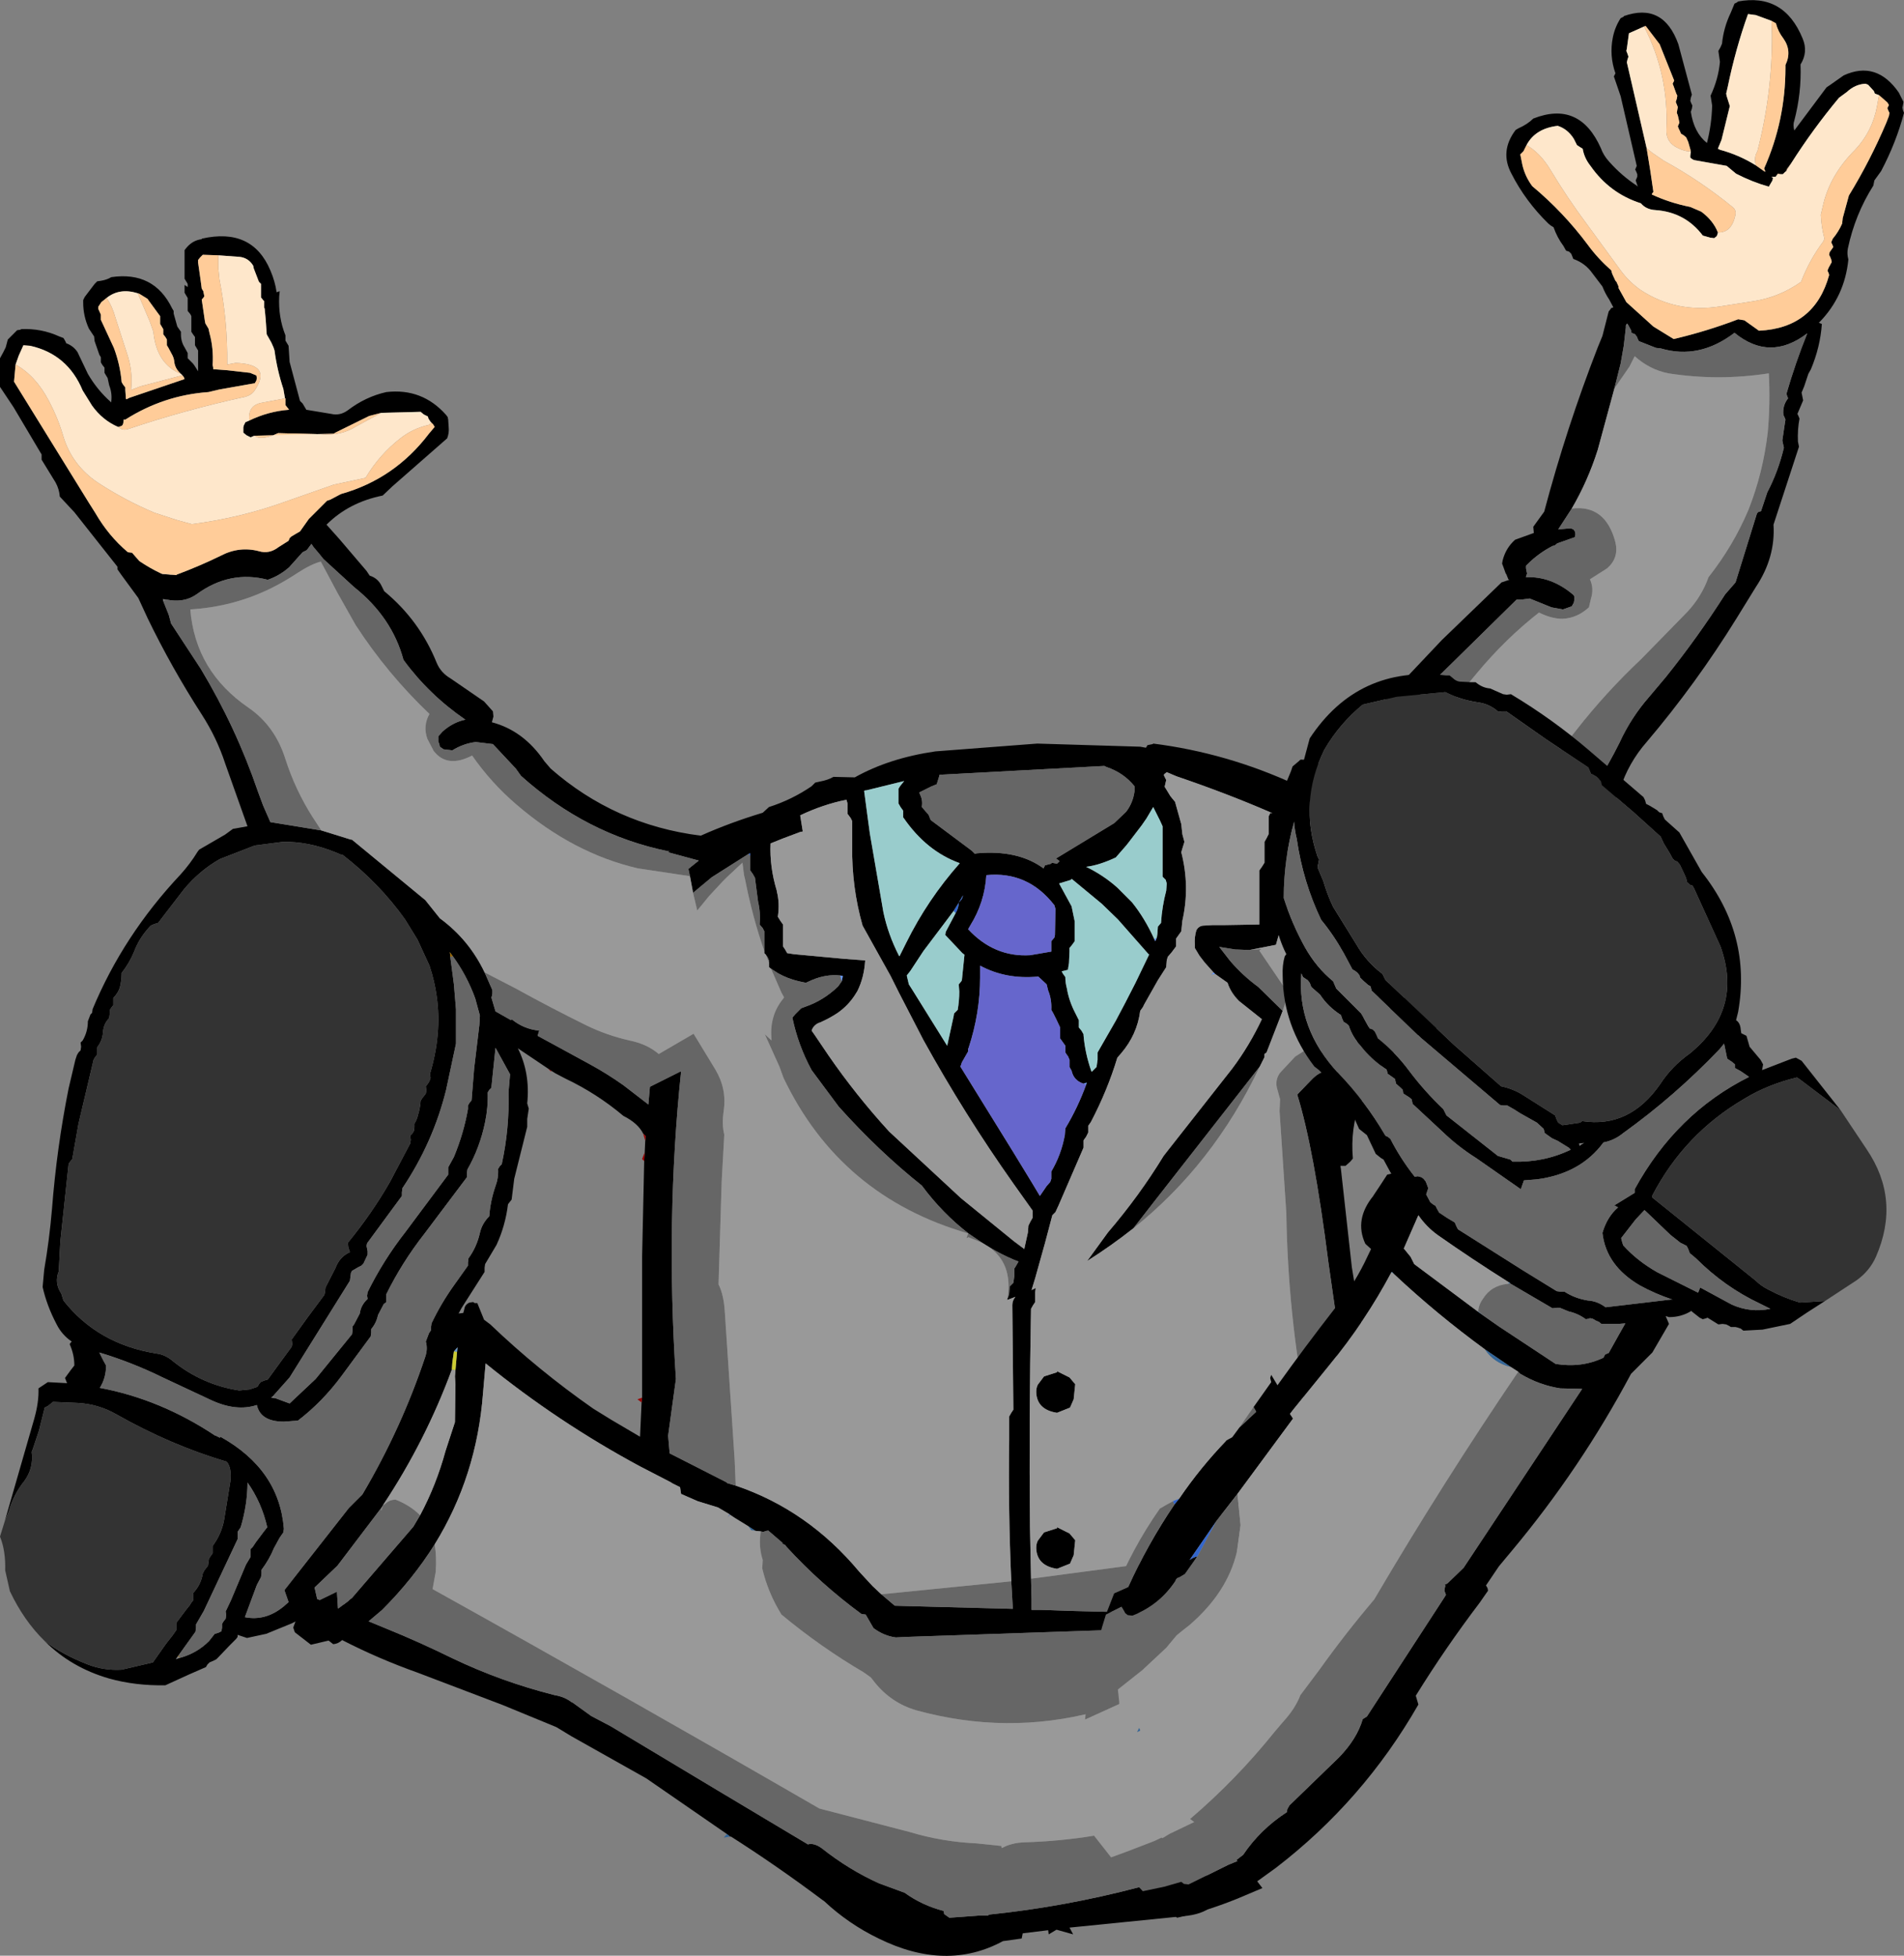 <?xml version="1.0" encoding="UTF-8" standalone="no"?>
<svg xmlns:xlink="http://www.w3.org/1999/xlink" height="188.05px" width="183.1px" xmlns="http://www.w3.org/2000/svg">
  <rect width="100%" height="100%" fill="#808080" stroke="none"/>
  <g transform="matrix(1.0, 0.0, 0.0, 1.0, 96.65, 123.85)">
    <path d="M84.05 -114.7 L83.65 -114.85 83.55 -115.1 83.0 -115.7 82.75 -115.8 Q81.75 -115.75 80.95 -115.0 L80.2 -114.45 Q77.7 -111.45 75.6 -108.15 L75.2 -107.6 75.1 -107.35 75.05 -107.35 74.8 -107.1 74.6 -107.1 74.35 -107.15 74.3 -107.15 74.25 -107.05 74.1 -106.85 73.7 -106.85 73.85 -106.75 73.8 -106.5 73.45 -105.9 Q71.85 -106.35 70.3 -107.15 L69.4 -107.9 66.3 -108.45 Q66.1 -108.5 65.9 -108.7 L65.9 -108.9 65.95 -109.25 65.95 -109.3 65.9 -109.5 65.7 -110.2 65.5 -110.65 65.25 -110.85 65.0 -111.0 64.9 -111.25 64.8 -111.45 64.7 -111.7 64.85 -112.05 64.8 -112.3 64.7 -112.75 64.6 -113.0 64.65 -113.3 64.7 -113.55 64.6 -113.8 64.5 -114.05 64.6 -114.35 64.65 -114.65 64.55 -114.85 64.3 -115.55 64.2 -115.8 64.35 -116.1 62.95 -119.6 61.65 -121.3 61.6 -121.35 61.45 -121.3 60.0 -120.65 59.95 -120.3 59.8 -119.2 59.75 -118.95 59.85 -118.7 59.95 -118.4 59.85 -118.1 59.8 -117.85 61.7 -109.6 62.05 -107.45 62.35 -105.4 62.2 -105.2 62.2 -105.15 Q63.9 -104.35 65.9 -103.95 L66.95 -103.5 Q68.1 -102.65 68.55 -101.5 L68.55 -101.45 68.5 -101.3 68.45 -101.15 68.2 -100.95 67.8 -101.0 67.1 -101.2 Q65.4 -103.45 62.55 -103.65 61.65 -103.7 61.15 -104.3 58.15 -105.25 56.3 -107.9 55.7 -108.65 55.55 -109.55 L55.3 -109.7 55.0 -109.9 54.7 -110.5 Q54.1 -111.45 53.15 -111.75 51.0 -111.5 50.15 -109.9 L49.9 -109.4 49.85 -109.3 49.55 -109.0 49.75 -108.0 Q50.0 -106.9 50.7 -105.95 53.7 -103.45 56.05 -100.3 57.0 -99.0 58.3 -97.85 L58.35 -97.65 58.4 -97.5 58.7 -96.85 58.8 -96.75 59.0 -96.3 59.0 -96.15 59.75 -94.8 62.35 -92.45 64.3 -91.25 Q67.5 -92.0 70.5 -93.15 L71.1 -93.05 72.5 -92.05 Q77.85 -92.3 79.25 -97.4 L79.2 -97.6 79.1 -97.8 79.1 -97.85 79.2 -98.1 79.5 -98.65 79.45 -98.9 79.35 -99.15 79.25 -99.35 79.3 -99.6 79.65 -100.1 79.55 -100.35 79.45 -100.55 79.6 -100.9 Q80.15 -101.55 80.5 -102.35 L80.55 -102.8 80.55 -102.85 81.15 -105.05 Q83.2 -108.4 84.75 -112.05 L85.0 -112.7 85.05 -113.0 84.95 -113.2 84.85 -113.45 85.0 -113.75 84.85 -114.0 84.05 -114.7 M-96.2 22.45 L-93.35 12.55 Q-92.9 10.95 -92.95 9.65 L-92.8 9.55 -92.05 9.05 -90.2 9.15 -90.4 8.65 -89.85 7.9 -89.5 7.45 Q-89.5 6.4 -89.95 5.4 L-89.85 5.25 -89.75 5.15 Q-90.7 4.5 -91.2 3.5 -92.15 1.7 -92.55 -0.1 L-92.4 -1.75 Q-91.9 -4.65 -91.65 -7.6 -91.2 -13.45 -90.05 -19.2 L-89.4 -21.95 -89.25 -22.4 -89.1 -22.65 -88.9 -22.85 -88.85 -23.2 -88.9 -23.6 -88.7 -23.8 Q-88.2 -24.65 -88.2 -25.65 L-87.95 -26.3 -87.8 -26.45 -87.75 -26.75 -87.75 -26.8 Q-84.8 -33.9 -79.3 -39.75 -78.35 -40.8 -77.65 -41.95 L-77.5 -42.15 -75.0 -43.6 -74.25 -44.15 -73.95 -44.2 -72.85 -44.4 -75.0 -50.45 Q-75.8 -52.9 -77.25 -55.15 -80.15 -59.65 -82.45 -64.4 L-83.35 -66.35 -85.0 -68.6 -85.35 -69.1 -85.35 -69.35 -89.5 -74.6 -90.9 -76.1 Q-90.95 -76.8 -91.3 -77.45 L-92.65 -79.65 -92.65 -79.9 -92.65 -80.15 -95.35 -84.7 -96.65 -86.65 -96.65 -87.15 -96.65 -88.15 -96.65 -89.4 -96.35 -89.95 -96.1 -90.45 -95.9 -91.2 -95.65 -91.45 -95.4 -91.7 -95.15 -91.95 -95.0 -92.1 -94.65 -92.15 -94.65 -92.2 Q-92.7 -92.3 -90.95 -91.5 L-90.55 -91.35 -90.4 -91.1 -90.3 -90.9 -90.3 -90.85 Q-89.6 -90.6 -89.2 -90.0 L-88.2 -87.9 Q-87.3 -86.35 -86.0 -85.2 L-85.95 -85.15 -85.95 -85.25 Q-85.85 -86.05 -86.15 -86.8 L-86.3 -87.5 -86.45 -87.75 -86.6 -88.0 -86.6 -88.25 -86.6 -88.5 -86.8 -88.75 -86.95 -89.0 -86.95 -89.25 -86.95 -89.5 -87.1 -89.75 -87.55 -91.05 -87.6 -91.5 -88.1 -92.25 Q-88.65 -93.45 -88.65 -94.75 L-88.65 -95.0 -88.5 -95.3 -87.55 -96.55 -87.3 -96.8 -86.95 -96.85 Q-86.35 -96.95 -85.95 -97.2 -81.85 -97.8 -80.1 -94.2 L-79.95 -93.95 -79.95 -93.7 -79.6 -92.45 -79.25 -91.95 -79.25 -91.7 Q-79.25 -91.0 -78.9 -90.45 L-78.6 -89.9 -78.6 -89.65 -78.6 -89.4 -78.4 -89.2 -78.1 -88.9 -77.95 -88.7 -77.6 -88.15 -77.6 -89.15 -77.6 -90.15 -77.75 -90.4 -77.9 -90.65 -77.9 -90.9 -77.9 -91.2 -77.9 -91.45 -78.05 -91.65 -78.25 -91.95 -78.25 -92.2 -78.25 -92.7 -78.25 -93.45 -78.35 -93.65 -78.6 -93.95 -78.6 -94.2 -78.6 -94.45 -78.6 -94.7 -78.6 -95.2 -78.75 -95.45 -78.9 -95.7 -78.9 -95.95 -78.9 -96.2 -78.9 -96.45 -78.6 -96.25 -78.6 -96.3 -78.6 -96.55 -78.75 -96.8 -78.9 -97.05 -78.9 -97.3 -78.9 -99.05 -78.9 -99.8 -78.7 -100.05 Q-78.1 -100.75 -77.25 -100.85 L-77.25 -100.9 Q-72.4 -102.0 -70.65 -97.85 -70.2 -96.8 -70.05 -95.75 L-69.75 -95.85 -69.8 -95.35 Q-69.9 -93.35 -69.2 -91.6 L-69.2 -91.35 -69.2 -91.1 -69.05 -90.85 -68.9 -90.6 -68.8 -89.05 -67.8 -85.3 -67.55 -85.05 -67.4 -84.8 -67.25 -84.55 -67.2 -84.45 -64.8 -84.05 Q-63.95 -83.85 -63.2 -84.4 -61.5 -85.7 -59.5 -86.15 -56.05 -86.55 -53.75 -83.95 L-53.6 -83.75 -53.55 -83.5 -53.5 -82.75 Q-53.45 -82.2 -53.65 -81.7 L-58.9 -77.1 -59.85 -76.2 Q-63.1 -75.55 -65.25 -73.4 L-64.0 -72.0 -61.4 -68.95 -61.1 -68.5 Q-60.3 -68.25 -59.95 -67.5 L-59.7 -67.0 Q-56.3 -64.2 -54.65 -60.1 -54.25 -59.15 -53.3 -58.6 L-50.1 -56.4 -49.25 -55.45 -49.2 -54.95 -49.35 -54.4 Q-46.3 -53.6 -44.3 -50.65 L-43.7 -49.95 Q-37.55 -44.55 -29.3 -43.5 L-29.25 -43.5 Q-26.45 -44.75 -23.3 -45.7 L-22.7 -46.25 Q-20.5 -46.95 -18.6 -48.25 L-18.25 -48.6 -17.8 -48.7 Q-17.0 -48.85 -16.5 -49.15 L-14.45 -49.1 Q-11.15 -50.95 -6.7 -51.6 L3.1 -52.35 13.0 -52.05 13.55 -51.95 13.7 -52.2 14.2 -52.3 14.25 -52.35 Q21.35 -51.45 27.95 -48.4 L32.0 -52.15 Q33.05 -54.05 34.8 -55.15 L35.95 -55.9 42.0 -62.3 47.75 -67.85 48.5 -68.1 48.4 -68.15 48.3 -68.4 48.2 -68.65 48.15 -68.7 47.9 -69.4 47.8 -69.65 47.85 -69.95 Q48.15 -71.15 49.05 -71.95 L50.85 -72.6 50.8 -73.2 51.85 -74.65 Q54.0 -82.75 57.0 -90.45 L57.45 -91.55 58.05 -93.9 58.25 -94.15 58.25 -94.2 58.5 -94.3 58.1 -95.05 Q57.7 -95.65 57.45 -96.3 L56.5 -97.55 Q55.8 -98.55 54.65 -98.95 L54.55 -99.2 54.45 -99.45 54.25 -99.65 53.95 -99.75 53.7 -100.2 Q53.1 -101.0 52.75 -102.0 L52.5 -102.15 52.25 -102.35 Q50.05 -104.5 48.7 -107.15 47.55 -109.3 49.1 -111.35 L49.35 -111.5 Q50.25 -111.9 50.8 -112.45 55.25 -114.2 57.3 -109.6 57.55 -108.9 58.1 -108.3 59.3 -106.95 60.75 -106.0 L60.85 -105.9 60.8 -106.05 60.65 -106.5 60.8 -106.85 60.8 -107.1 60.7 -107.35 60.6 -107.55 60.75 -107.9 59.2 -114.6 58.55 -116.5 58.7 -116.8 Q58.1 -118.5 58.45 -120.25 58.65 -121.25 59.2 -122.1 L59.5 -122.25 59.5 -122.3 Q63.3 -123.65 64.75 -119.6 L66.05 -114.75 65.95 -114.45 65.9 -114.15 66.0 -113.9 66.1 -113.7 66.05 -113.4 65.95 -113.1 Q66.25 -111.1 67.5 -110.1 67.95 -111.85 68.0 -113.7 L67.85 -114.65 Q68.6 -116.25 68.75 -117.9 L68.6 -118.95 68.8 -119.3 68.95 -119.65 Q69.1 -121.2 69.8 -122.65 L70.15 -123.5 70.45 -123.65 70.45 -123.7 Q74.9 -124.55 76.7 -120.15 77.25 -118.85 76.5 -117.65 76.6 -114.9 75.9 -112.25 75.75 -111.85 75.9 -111.3 L79.0 -115.45 79.3 -115.65 80.65 -116.6 Q83.8 -118.05 85.95 -114.95 L86.4 -114.05 86.35 -113.75 86.3 -113.5 86.35 -113.25 86.45 -113.0 Q85.7 -110.15 84.25 -107.4 L83.6 -106.5 83.55 -106.25 83.5 -106.0 Q81.75 -103.25 81.05 -99.95 80.95 -99.45 81.1 -98.9 80.75 -95.35 78.3 -92.85 L78.25 -92.8 78.3 -92.8 78.55 -92.7 Q78.4 -90.5 77.5 -88.35 L77.25 -87.9 76.85 -86.7 76.6 -86.1 76.7 -85.6 76.75 -85.35 76.2 -84.05 76.3 -83.85 76.4 -83.6 Q76.2 -82.55 76.25 -81.4 L76.35 -80.9 73.9 -73.4 Q74.1 -70.25 72.2 -67.4 L70.35 -64.4 Q66.45 -58.1 61.7 -52.5 59.95 -50.5 59.15 -48.0 L58.9 -47.4 58.75 -47.1 57.65 -45.2 55.95 -43.25 48.3 -33.8 48.0 -33.55 46.7 -32.2 46.3 -31.3 45.45 -30.15 Q44.45 -28.7 43.25 -27.4 L42.0 -25.75 41.3 -24.65 40.2 -24.65 38.8 -23.7 Q36.5 -22.2 35.05 -19.75 L35.8 -19.45 35.4 -19.1 34.6 -18.3 34.15 -17.85 Q33.2 -15.35 33.45 -12.45 L33.2 -12.15 32.75 -11.75 32.3 -11.75 32.25 -11.75 32.3 -11.45 33.35 -2.0 34.35 4.05 Q34.95 5.1 35.05 6.5 L35.15 7.7 36.05 10.95 35.6 11.6 36.25 16.05 36.7 18.55 36.5 18.75 36.4 19.15 33.85 20.65 31.65 4.9 31.45 3.85 Q31.35 3.15 31.65 2.6 L31.8 2.45 31.1 -2.45 Q29.7 -13.45 28.1 -18.6 L29.45 -20.0 Q30.3 -20.9 31.1 -20.85 L31.1 -20.8 31.35 -19.4 31.4 -19.6 32.2 -21.3 33.05 -22.55 35.3 -25.65 35.35 -25.75 Q41.15 -29.65 45.7 -34.85 L45.7 -34.95 46.0 -34.9 46.25 -35.35 46.45 -35.2 47.65 -36.65 54.15 -44.75 Q57.1 -48.4 59.1 -52.45 60.2 -54.85 61.95 -56.85 L63.55 -58.75 Q66.6 -62.55 69.25 -66.7 L70.25 -67.85 72.3 -74.45 72.4 -74.6 72.7 -74.7 73.3 -76.5 Q74.35 -78.5 74.9 -80.8 L74.8 -81.25 74.75 -81.5 75.0 -83.2 75.05 -83.5 74.95 -83.75 74.85 -83.95 Q74.75 -84.85 75.3 -85.55 L75.2 -85.8 75.15 -86.0 Q76.0 -88.95 77.15 -91.8 73.55 -89.05 70.15 -91.85 66.75 -89.25 63.05 -90.35 L62.6 -90.4 60.95 -91.05 60.85 -91.25 60.75 -91.5 60.7 -91.55 60.6 -91.7 60.25 -91.85 60.2 -92.1 59.9 -92.65 59.8 -92.75 59.7 -92.55 59.7 -92.35 59.5 -90.6 59.2 -88.9 58.6 -86.5 57.0 -80.6 Q56.05 -77.6 54.5 -74.95 L53.2 -72.95 54.4 -73.05 54.65 -72.95 54.8 -72.75 54.85 -72.5 54.8 -72.2 53.1 -71.6 53.05 -71.55 52.85 -71.4 52.65 -71.35 Q51.3 -70.65 50.25 -69.6 L50.1 -69.45 50.1 -69.2 50.2 -68.7 50.1 -68.4 50.1 -68.35 Q52.55 -68.45 54.65 -66.65 L54.75 -66.5 54.75 -66.2 54.7 -65.9 54.5 -65.55 53.65 -65.25 52.55 -65.45 50.45 -66.3 49.7 -66.2 49.2 -66.2 37.35 -54.55 35.0 -52.15 31.25 -48.4 30.1 -47.4 27.75 -45.65 27.6 -45.55 27.4 -45.55 27.35 -45.5 27.2 -45.45 27.05 -45.45 26.85 -45.45 26.95 -43.5 27.05 -42.85 26.95 -42.7 26.7 -42.35 26.7 -42.0 26.7 -41.95 26.7 -40.65 26.7 -40.3 26.5 -39.95 26.25 -39.55 26.25 -37.95 26.25 -36.8 26.3 -34.75 26.35 -34.05 26.05 -33.0 23.5 -32.5 22.25 -32.55 22.15 -32.55 20.6 -32.8 21.65 -31.45 Q22.85 -30.05 24.35 -28.95 L26.7 -26.65 25.15 -22.65 24.95 -22.5 24.95 -22.2 24.5 -21.3 14.45 -8.45 12.35 -5.75 Q10.2 -4.05 7.9 -2.6 L9.9 -5.35 Q12.9 -8.85 15.25 -12.7 L15.6 -13.15 21.85 -21.1 Q23.5 -23.3 24.7 -25.85 L22.5 -27.6 Q21.7 -28.4 21.4 -29.35 L20.2 -30.2 20.05 -30.35 19.2 -31.3 18.7 -31.95 18.25 -32.7 18.25 -33.0 Q18.2 -33.75 18.4 -34.4 18.65 -34.85 19.15 -34.85 L20.0 -34.9 21.2 -34.9 24.15 -34.95 24.45 -34.95 24.45 -35.4 24.45 -37.05 24.45 -39.15 24.45 -39.2 24.45 -40.15 24.7 -40.5 24.95 -40.9 24.95 -41.2 24.95 -42.55 24.95 -42.9 25.15 -43.25 25.35 -43.65 25.35 -44.0 25.35 -45.35 25.5 -45.65 25.65 -45.65 25.7 -45.7 25.5 -45.75 Q21.35 -47.55 16.5 -49.2 L15.55 -49.6 15.3 -49.4 Q15.25 -49.3 15.35 -49.15 L15.5 -48.85 15.35 -48.2 15.9 -47.3 16.1 -47.05 16.35 -46.75 16.95 -44.6 17.05 -43.65 17.25 -42.9 17.05 -42.25 16.95 -41.9 Q17.8 -38.6 17.05 -35.3 L16.95 -34.3 16.7 -33.95 16.45 -33.6 16.45 -33.25 16.45 -32.85 16.0 -32.25 15.65 -31.85 15.55 -31.5 15.5 -30.85 14.7 -29.6 13.4 -27.3 13.25 -27.0 13.0 -26.65 Q12.7 -24.35 11.15 -22.55 L10.8 -22.15 Q9.85 -19.0 8.25 -15.95 L8.0 -15.6 8.0 -15.25 8.0 -14.95 7.8 -14.55 7.55 -14.2 7.55 -13.85 7.55 -13.5 5.15 -7.95 4.85 -7.3 4.55 -7.0 3.85 -4.35 2.9 -0.95 2.55 0.2 2.95 0.0 2.9 0.4 2.9 1.35 2.7 1.65 2.5 2.0 Q2.3 12.5 2.4 23.0 L2.5 27.95 2.55 29.9 2.55 30.95 3.5 30.95 6.4 31.05 14.2 31.25 12.6 32.8 -9.5 33.55 -10.5 33.6 Q-11.65 33.45 -12.65 32.7 L-13.4 31.4 -13.8 31.35 Q-17.75 28.45 -21.0 24.9 L-21.15 24.7 -21.4 24.6 -21.4 24.5 -22.8 23.3 -22.85 23.35 -22.95 23.35 -23.25 23.45 -23.5 23.4 -24.0 23.35 -24.7 22.9 -26.0 22.1 -26.45 21.8 -26.5 21.75 -27.6 21.1 -29.55 20.5 -31.15 19.8 -31.2 19.5 -31.25 19.15 -32.05 18.75 -32.1 18.7 -35.1 17.15 Q-43.0 12.9 -49.95 7.25 L-50.2 10.1 Q-50.8 18.1 -54.85 24.65 -56.95 28.0 -59.9 30.95 L-61.2 32.05 -59.5 32.75 Q-56.3 34.05 -53.15 35.6 -48.45 37.85 -43.3 39.15 -42.35 39.3 -41.65 39.85 L-41.6 39.85 -39.8 41.15 -37.9 42.15 -27.65 48.3 -18.95 53.5 -18.75 53.45 Q-18.2 53.45 -17.65 53.85 -15.0 55.95 -12.1 57.25 L-9.65 58.15 Q-8.0 59.35 -5.9 59.9 L-5.85 60.2 -5.35 60.55 -2.6 60.35 -1.65 60.35 -1.55 60.25 Q5.75 59.5 12.95 57.6 L13.25 57.25 13.3 57.2 18.2 56.45 20.15 56.55 20.6 56.95 20.85 57.25 Q20.75 60.1 17.15 60.4 L6.2 61.5 6.55 62.15 4.95 61.7 4.2 62.15 4.15 61.75 1.7 62.05 1.6 62.55 -0.2 62.8 Q-5.65 65.75 -12.15 62.55 -15.05 61.15 -17.4 58.95 L-17.55 58.85 Q-21.95 55.55 -26.35 52.75 L-26.45 52.75 -26.75 52.5 -34.5 47.15 -41.7 43.1 -43.1 42.25 -43.2 42.2 -48.3 40.1 -56.45 37.0 Q-60.25 35.65 -63.75 33.85 -64.1 34.2 -64.6 34.25 L-65.05 33.9 -66.75 34.3 -68.3 33.1 -68.45 32.65 -68.25 32.1 -68.2 32.05 -68.6 32.25 -71.05 33.25 -72.9 33.65 -73.8 33.35 -73.8 33.55 -73.95 33.75 -74.55 34.35 -75.65 35.5 -75.85 35.7 -76.15 35.85 -76.5 36.0 -76.7 36.2 -76.85 36.45 -78.45 37.15 -80.75 38.2 Q-83.65 38.25 -86.15 37.55 -89.8 36.5 -92.35 33.95 -90.65 35.25 -88.2 36.2 -86.65 36.8 -84.95 36.7 L-81.95 36.0 -80.75 34.3 -80.6 34.1 -80.05 33.4 -79.7 32.9 -79.7 32.2 -78.8 31.0 -78.4 30.5 -78.25 30.25 -78.05 30.0 -78.05 29.3 Q-77.4 28.6 -77.2 27.7 L-77.15 27.45 -77.0 27.15 -76.65 26.7 -76.55 26.0 -76.2 25.5 -76.2 24.8 Q-75.35 23.65 -75.1 22.3 L-74.5 18.6 Q-74.35 17.3 -74.85 16.7 -80.25 15.1 -85.45 12.15 -87.2 11.15 -89.2 11.05 L-91.55 10.95 -92.05 11.35 -92.35 11.5 -92.9 13.7 -93.1 14.3 -93.5 15.5 -93.6 15.75 Q-93.4 17.3 -94.3 18.55 -95.35 19.85 -95.8 21.45 L-96.2 22.45 M31.8 21.85 L30.8 22.4 30.15 22.45 30.35 22.35 31.0 22.1 31.8 21.85 M73.7 -121.85 L72.2 -122.4 71.45 -122.5 Q70.25 -119.15 69.5 -115.5 L69.35 -114.85 69.4 -114.6 69.7 -113.65 68.9 -110.4 68.55 -109.55 68.75 -109.45 Q70.6 -108.95 72.2 -107.95 L73.05 -107.35 73.15 -107.3 73.1 -107.4 73.0 -107.65 Q75.05 -112.25 75.05 -117.35 L75.05 -117.6 Q75.7 -118.95 74.85 -120.15 74.35 -120.8 74.15 -121.55 L74.15 -121.6 73.7 -121.85 M9.55 -50.2 L-6.3 -49.35 -6.35 -49.15 -6.55 -48.5 -6.55 -48.45 -7.15 -48.2 -8.25 -47.65 -8.15 -47.4 Q-7.9 -46.9 -8.0 -46.25 L-7.7 -45.9 -7.35 -45.5 -7.15 -45.0 -3.2 -42.05 -2.9 -41.75 -2.7 -41.8 Q1.25 -42.15 3.7 -40.35 L3.85 -40.65 4.45 -40.8 4.45 -40.9 5.0 -40.8 5.25 -41.05 4.9 -41.3 10.5 -44.7 11.65 -45.8 Q12.3 -46.65 12.45 -47.75 L12.45 -48.25 Q11.4 -49.55 9.75 -50.1 L9.55 -50.2 M14.6 -33.7 L14.65 -34.05 14.7 -34.75 15.0 -35.1 Q15.1 -36.7 15.5 -38.2 L15.55 -38.9 15.45 -39.25 15.15 -39.55 15.15 -43.4 15.15 -44.4 14.9 -44.95 14.25 -46.25 13.6 -45.15 13.15 -44.5 11.85 -42.8 11.65 -42.55 10.65 -41.4 Q9.05 -40.65 7.8 -40.5 9.45 -39.7 10.8 -38.5 L12.2 -37.1 Q13.45 -35.55 14.35 -33.55 L14.45 -33.35 14.6 -33.7 M6.4 -39.35 L6.35 -39.25 5.2 -38.9 6.4 -36.7 6.7 -35.25 6.7 -35.1 6.7 -33.35 6.45 -33.0 6.2 -32.7 6.2 -32.35 6.15 -31.25 6.1 -30.95 6.05 -30.6 5.45 -30.45 5.55 -30.25 5.8 -29.9 Q5.8 -29.35 5.95 -28.8 6.15 -27.6 6.75 -26.45 L7.1 -25.75 7.1 -25.4 7.1 -25.05 7.35 -24.75 7.55 -24.4 7.55 -24.3 Q7.7 -22.55 8.3 -20.85 L8.35 -20.8 8.45 -20.9 8.8 -21.25 8.9 -21.95 8.9 -22.65 10.65 -25.7 11.55 -27.4 12.55 -29.35 13.85 -32.05 13.85 -32.1 13.8 -32.1 10.85 -35.45 9.3 -36.95 6.4 -39.35 M4.75 -36.8 Q2.2 -40.1 -1.8 -39.7 -1.95 -37.1 -3.35 -34.85 L-3.55 -34.5 Q-1.05 -31.8 2.4 -32.0 L4.45 -32.35 4.45 -33.0 4.45 -33.35 4.75 -33.7 4.8 -33.95 4.85 -36.45 4.75 -36.8 M7.55 -19.65 Q6.6 -19.95 6.4 -20.9 L6.2 -21.25 6.2 -21.55 6.2 -21.95 6.05 -22.3 6.0 -22.35 5.8 -22.65 5.8 -23.0 5.8 -23.3 5.55 -23.65 5.3 -24.0 5.3 -24.4 5.3 -24.75 5.3 -25.05 4.95 -25.8 4.65 -26.4 4.45 -26.75 Q4.5 -27.75 4.15 -28.6 L4.05 -29.0 4.0 -29.2 3.2 -29.95 Q0.1 -29.65 -2.4 -31.0 L-2.4 -29.85 Q-2.4 -26.45 -3.5 -23.1 L-3.55 -23.0 -3.55 -22.75 -4.15 -21.7 -4.25 -21.4 -4.3 -21.3 0.8 -13.05 2.6 -10.1 3.35 -8.85 4.0 -9.8 4.35 -10.2 4.45 -10.5 4.45 -11.2 Q5.4 -12.8 5.75 -14.7 L5.8 -15.35 Q7.0 -17.35 7.8 -19.55 L7.85 -19.75 7.55 -19.65 M2.65 -7.4 L2.65 -7.45 0.8 -10.05 Q-3.9 -16.7 -7.85 -23.85 L-10.2 -28.4 -10.9 -29.8 -11.0 -30.0 -13.7 -34.85 Q-14.75 -38.55 -14.7 -42.5 L-14.7 -44.55 -14.7 -44.9 -14.85 -45.2 -15.15 -45.6 -15.15 -45.9 -15.15 -46.6 -15.25 -46.95 Q-17.5 -46.5 -19.7 -45.45 L-19.45 -43.9 -19.7 -43.85 -21.3 -43.25 -22.55 -42.75 Q-22.65 -40.5 -21.95 -38.2 L-21.95 -38.15 Q-21.65 -37.0 -21.85 -35.7 L-21.6 -35.3 -21.35 -34.95 -21.35 -34.6 -21.35 -33.25 -21.35 -32.85 -21.15 -32.55 -20.95 -32.2 -20.3 -32.1 -15.45 -31.65 -13.45 -31.5 Q-13.55 -29.85 -14.2 -28.55 L-14.45 -28.15 Q-15.1 -27.15 -16.1 -26.45 -16.85 -25.95 -17.75 -25.55 -18.4 -25.35 -18.6 -24.75 L-18.25 -24.25 -17.0 -22.4 Q-14.35 -18.55 -11.15 -15.05 L-4.25 -8.65 0.85 -4.5 1.85 -3.75 2.2 -5.35 2.25 -6.0 2.45 -6.4 2.65 -6.75 2.65 -7.05 2.65 -7.4 M0.25 0.95 L0.3 0.9 0.4 0.55 0.45 -0.15 0.8 -0.5 0.9 -1.2 0.9 -1.9 0.95 -1.95 1.3 -2.55 0.9 -2.7 Q-0.4 -3.25 -1.55 -3.95 L-2.2 -4.35 -3.45 -5.2 Q-6.0 -7.15 -8.0 -9.85 -12.15 -13.15 -16.0 -17.45 L-18.6 -20.95 Q-19.9 -23.35 -20.45 -26.0 L-20.15 -26.35 -19.6 -26.9 -19.2 -27.05 Q-17.45 -27.65 -16.05 -29.0 L-15.7 -29.5 -15.6 -30.0 -15.85 -30.05 Q-17.2 -30.2 -18.6 -29.6 L-19.15 -29.35 -19.85 -29.5 Q-20.9 -29.75 -21.8 -30.25 L-22.5 -30.7 -22.7 -30.85 -22.7 -31.2 -22.7 -31.3 -22.7 -31.5 -22.85 -31.85 -22.9 -31.9 -23.0 -32.05 -23.15 -32.2 -23.15 -32.4 -23.15 -32.55 -23.15 -33.95 -23.15 -34.3 -23.3 -34.6 -23.6 -34.95 Q-23.5 -36.1 -23.75 -37.15 L-24.05 -39.45 -24.25 -39.8 -24.5 -40.15 -24.5 -41.55 -24.5 -41.8 -24.65 -41.75 -28.2 -39.5 -30.0 -38.0 -30.3 -39.6 -30.45 -40.3 -29.45 -41.1 -32.4 -41.9 -32.25 -42.0 -32.4 -42.0 Q-40.25 -43.6 -46.55 -49.25 L-47.05 -49.95 -49.25 -52.3 -50.9 -52.5 Q-52.1 -52.35 -53.15 -51.7 L-54.0 -51.8 -54.35 -52.05 -54.4 -52.3 -54.5 -52.55 -54.5 -52.8 -54.5 -53.05 -54.1 -53.5 Q-53.1 -54.4 -51.9 -54.65 -55.4 -57.05 -57.85 -60.4 -58.95 -64.5 -62.6 -67.4 L-65.55 -70.1 -65.95 -70.6 -66.5 -71.25 -66.7 -71.55 -67.15 -70.95 -67.55 -70.75 -68.85 -69.3 Q-69.75 -68.5 -70.9 -68.1 -74.55 -69.05 -77.75 -66.7 -78.95 -65.85 -80.65 -66.2 L-81.0 -66.25 -80.95 -66.05 -80.45 -64.8 -80.4 -64.65 -80.2 -63.9 -77.35 -59.55 Q-73.95 -53.9 -71.85 -47.75 L-71.35 -46.4 -70.65 -44.8 -65.75 -44.0 -62.85 -43.1 -62.85 -43.15 -55.75 -37.3 -54.35 -35.55 Q-51.55 -33.5 -50.05 -30.35 L-49.5 -29.1 -49.3 -28.65 -49.3 -28.3 -49.35 -28.05 -49.4 -27.95 -49.0 -26.6 -47.5 -25.75 -47.45 -25.85 Q-46.3 -24.9 -44.8 -24.75 L-44.95 -24.25 -43.2 -23.3 -39.9 -21.5 Q-38.25 -20.6 -36.7 -19.5 L-34.3 -17.65 -34.15 -19.35 -31.15 -20.85 Q-32.65 -6.6 -31.65 8.75 L-32.4 14.2 -32.25 15.9 -26.75 18.7 -26.75 18.75 -25.9 19.0 Q-18.95 21.35 -14.0 27.3 L-12.75 28.65 -11.9 29.45 -10.6 30.55 0.75 30.85 0.6 28.2 Q0.3 21.4 0.4 14.55 L0.4 12.35 0.6 12.0 0.8 11.7 0.7 1.65 Q0.7 1.2 1.0 0.85 L0.2 1.15 0.25 0.95 M5.0 8.1 L5.0 8.0 6.2 8.6 6.75 9.25 6.6 10.7 6.25 11.5 5.0 12.0 Q3.05 11.7 3.0 10.0 3.0 9.6 3.15 9.3 L3.75 8.5 5.0 8.1 M5.0 23.1 L5.0 23.0 6.2 23.6 6.75 24.25 6.6 25.7 6.25 26.5 5.0 27.0 Q3.05 26.7 3.0 25.0 3.0 24.6 3.15 24.3 L3.75 23.5 5.0 23.1 M-75.65 -99.3 L-77.15 -99.35 -77.4 -99.1 -77.6 -98.85 -77.6 -98.6 -77.35 -96.85 -77.25 -96.1 -77.1 -95.85 -77.0 -95.35 -77.15 -95.15 -77.25 -95.05 -76.95 -93.0 -76.9 -92.75 -76.75 -92.5 -76.6 -92.25 -76.5 -91.8 Q-76.1 -90.35 -76.2 -88.75 L-76.15 -88.5 -76.15 -88.35 -74.8 -88.25 -72.6 -88.0 -72.0 -87.75 -71.95 -87.5 -72.0 -87.25 -72.15 -87.0 -75.55 -86.4 -76.6 -86.15 Q-80.9 -85.85 -84.6 -83.5 L-84.75 -83.55 -84.75 -83.5 -84.8 -83.15 -84.85 -83.0 -84.95 -82.9 -85.25 -82.8 -85.3 -82.8 Q-86.8 -83.45 -87.8 -84.85 L-88.7 -86.3 Q-90.15 -89.8 -93.75 -90.6 L-94.4 -90.65 -94.85 -89.65 -95.15 -88.8 -95.3 -87.15 -88.1 -75.5 -87.5 -74.55 Q-86.2 -72.3 -84.35 -70.75 L-83.95 -70.7 -83.25 -69.9 Q-82.3 -69.25 -81.15 -68.7 L-81.0 -68.65 -79.7 -68.55 -79.65 -68.6 Q-77.5 -69.4 -75.45 -70.4 -73.65 -71.35 -71.75 -70.85 -70.75 -70.55 -69.85 -71.25 L-68.9 -71.85 -68.8 -72.1 -68.65 -72.25 -68.15 -72.55 -67.8 -72.75 -66.95 -73.95 -65.2 -75.7 -64.9 -75.8 -64.05 -76.25 -63.85 -76.35 Q-58.7 -77.8 -55.4 -82.15 L-54.85 -82.8 -55.0 -83.05 -55.15 -83.2 -55.25 -83.3 -55.45 -83.6 -55.5 -83.8 -55.9 -84.0 -56.2 -84.25 -60.0 -84.15 -61.15 -83.85 -64.4 -82.25 -64.55 -82.15 -72.2 -81.95 -72.55 -81.8 -72.95 -82.0 -73.25 -82.25 -73.25 -82.5 -73.25 -82.75 -73.2 -82.95 -73.05 -83.25 -72.7 -83.4 Q-70.85 -84.3 -68.85 -84.45 L-69.2 -84.9 -69.2 -85.3 -69.4 -86.45 Q-70.0 -88.25 -70.25 -90.15 L-70.35 -90.45 -70.55 -90.9 -71.0 -91.7 -71.1 -93.15 -71.2 -94.2 -71.25 -94.25 -71.25 -94.5 -71.25 -94.9 -71.35 -95.0 -71.55 -95.25 -71.55 -95.5 -71.55 -96.3 -71.55 -96.55 -71.75 -96.75 -72.25 -98.05 -72.3 -98.3 Q-72.75 -99.05 -73.6 -99.15 L-75.65 -99.3 M-79.25 -87.9 L-79.3 -87.95 Q-79.85 -88.45 -79.9 -89.15 L-79.95 -89.4 -80.05 -89.65 -80.45 -90.4 -80.6 -90.65 -80.6 -90.9 -80.6 -91.2 -80.75 -91.45 -80.95 -91.7 -80.95 -91.95 -80.95 -92.2 -81.1 -92.45 -81.25 -92.7 -81.25 -92.95 -81.25 -93.2 -81.25 -93.45 -81.4 -93.65 -82.35 -94.95 -82.45 -95.1 -82.6 -95.2 -83.25 -95.6 -83.4 -95.65 Q-85.15 -96.2 -86.4 -95.2 L-86.9 -94.8 -87.2 -94.35 -87.2 -94.15 -86.95 -93.6 -86.95 -93.35 -86.95 -93.1 -85.7 -90.4 Q-85.1 -88.8 -84.95 -87.1 L-84.8 -86.85 -84.6 -86.6 -84.6 -86.35 -84.55 -85.65 -84.55 -85.6 -84.55 -85.55 -84.5 -85.45 -84.2 -85.6 -78.9 -87.4 -79.0 -87.65 -79.05 -87.65 -79.05 -87.7 -79.25 -87.9 M-83.75 -32.35 Q-84.2 -31.25 -84.95 -30.3 -84.95 -29.65 -85.1 -29.0 -85.25 -28.4 -85.75 -27.9 L-85.75 -27.55 -85.75 -27.2 -85.95 -26.95 -86.1 -26.7 -86.1 -26.35 -86.15 -25.95 Q-86.7 -25.4 -86.75 -24.55 -86.8 -23.8 -87.3 -23.15 L-87.3 -22.8 -87.3 -22.45 -87.5 -22.2 -87.65 -21.95 -89.1 -15.8 -89.7 -12.4 -89.9 -12.15 -90.05 -11.95 -90.85 -4.45 -91.0 -1.6 Q-91.45 -0.5 -90.75 0.55 L-90.55 1.2 Q-87.25 5.4 -81.6 6.3 -80.75 6.4 -80.0 7.05 -77.2 9.3 -73.65 9.85 L-72.65 9.75 -71.9 9.5 -71.75 9.25 -71.6 9.05 -71.25 8.9 -70.9 8.8 -69.7 7.15 -68.6 5.65 -68.55 5.4 -68.6 4.95 -67.05 2.8 -65.45 0.65 -65.4 0.4 -65.35 -0.05 -64.4 -1.9 Q-64.0 -3.0 -63.0 -3.45 L-63.15 -3.9 -63.2 -4.35 Q-60.9 -7.15 -59.15 -10.2 L-57.2 -13.9 -57.15 -14.25 -57.2 -14.65 -57.0 -14.85 -56.85 -15.1 -56.8 -15.45 -56.8 -15.8 Q-56.55 -16.2 -56.45 -16.65 -56.25 -17.3 -56.2 -18.0 L-56.05 -18.25 -55.85 -18.5 -55.7 -18.7 -55.65 -19.0 -55.7 -19.4 -55.5 -19.65 -55.35 -19.9 -55.25 -20.2 -55.3 -20.6 Q-54.15 -24.45 -54.65 -28.0 -54.85 -29.5 -55.35 -31.0 L-56.5 -33.5 -57.7 -35.45 Q-60.2 -38.95 -63.7 -41.65 L-63.8 -41.65 -64.4 -41.9 Q-67.0 -42.95 -69.45 -42.9 L-72.15 -42.55 -75.5 -41.25 Q-77.45 -40.15 -78.95 -38.35 L-81.45 -35.1 -81.8 -35.0 -82.15 -34.85 Q-83.25 -33.7 -83.75 -32.35 M-53.1 -31.9 L-53.4 -32.3 -53.35 -32.0 -53.35 -31.85 -53.0 -29.2 -52.8 -26.8 -52.8 -23.5 -53.75 -19.05 Q-55.0 -14.0 -57.95 -9.6 L-58.0 -9.2 -58.0 -8.85 -58.15 -8.65 -60.1 -6.0 -61.35 -4.3 -61.4 -4.05 -61.3 -3.55 -61.3 -3.2 -61.7 -2.35 -61.9 -2.15 -62.2 -2.0 -62.8 -1.65 -62.9 -1.45 -63.0 -0.7 -68.8 8.6 -70.4 10.4 -70.6 10.55 -70.15 10.6 -68.8 11.1 -66.3 8.75 -62.8 4.45 -62.75 4.1 -62.75 3.7 -62.6 3.5 -62.05 2.45 Q-61.95 1.65 -61.3 1.05 L-61.35 0.75 -61.3 0.4 Q-59.8 -2.65 -57.65 -5.4 L-53.55 -10.9 -53.55 -11.25 -53.55 -11.6 -53.0 -12.6 Q-52.05 -14.9 -51.65 -17.2 L-51.65 -17.55 -51.5 -17.8 -51.3 -18.05 -51.05 -21.15 -50.55 -25.3 -50.5 -26.2 -50.95 -27.85 Q-51.75 -30.05 -53.1 -31.9 M-43.65 -20.9 L-43.95 -21.1 -46.85 -23.05 Q-45.65 -20.65 -45.95 -17.75 L-45.8 -17.25 -45.95 -16.25 -45.95 -15.5 -47.2 -10.5 -47.45 -8.5 -47.65 -8.25 -47.8 -8.05 Q-48.05 -6.0 -48.9 -4.15 L-50.0 -2.3 -50.05 -1.95 -50.05 -1.55 -52.25 1.9 -52.55 2.45 -52.1 2.4 -52.0 2.05 Q-51.95 1.6 -51.5 1.4 L-51.15 1.35 -51.0 1.45 -50.75 1.45 -50.1 3.05 -49.5 3.5 Q-44.9 7.9 -39.6 11.6 L-37.9 12.65 -35.1 14.3 -34.95 11.0 -34.9 10.55 -34.9 10.25 -34.9 -3.05 -34.7 -12.2 -34.65 -13.05 -34.6 -14.15 -34.55 -14.65 -34.6 -14.65 -34.8 -14.85 Q-35.3 -15.85 -36.7 -16.55 -39.25 -18.7 -42.3 -20.15 L-43.25 -20.65 -43.65 -20.9 M-49.0 -23.1 L-49.4 -19.25 -49.6 -19.05 -49.75 -18.8 Q-49.7 -17.4 -50.0 -15.95 -50.5 -13.5 -51.7 -11.4 L-51.75 -11.05 -51.75 -10.65 -55.85 -5.2 Q-58.0 -2.45 -59.5 0.6 L-59.5 0.95 -59.5 1.35 -59.75 1.55 -60.3 2.6 Q-60.45 3.35 -60.95 3.95 L-60.95 4.3 -61.0 4.65 -63.8 8.45 Q-65.65 10.95 -68.0 12.75 L-69.35 12.85 Q-71.6 12.85 -71.95 11.25 -73.9 11.9 -76.3 10.8 L-81.0 8.6 Q-83.95 7.15 -87.1 6.2 L-86.7 7.0 -86.45 7.45 Q-86.45 8.65 -87.05 9.6 -81.2 10.7 -75.95 14.2 L-75.9 14.2 -75.5 14.4 -75.45 14.3 Q-69.8 17.45 -69.35 23.15 L-69.4 23.5 -69.75 24.0 -70.3 25.0 Q-70.75 26.1 -71.5 27.1 L-71.5 27.45 -71.55 27.8 -71.95 28.55 -73.1 31.65 Q-71.1 32.05 -69.35 30.6 L-68.9 30.2 -69.3 29.05 -63.1 21.15 -61.8 19.85 Q-58.05 13.5 -55.75 6.6 -55.5 5.85 -55.7 5.15 L-55.4 4.35 -55.2 4.05 -55.2 3.75 -55.15 3.4 Q-54.25 1.5 -53.0 -0.25 L-51.65 -2.15 -51.65 -2.45 -51.6 -2.85 Q-50.8 -3.95 -50.5 -5.3 -50.3 -6.2 -49.6 -6.9 -49.5 -8.35 -49.0 -9.8 -48.7 -10.6 -48.75 -11.45 L-48.6 -11.7 -48.4 -11.9 Q-47.65 -15.35 -47.75 -18.8 L-47.6 -20.55 -49.0 -23.1 M-9.7 -48.75 L-13.35 -47.85 -13.45 -47.85 -13.55 -47.8 -13.15 -44.8 -13.0 -43.7 -11.7 -36.15 Q-11.25 -34.0 -10.2 -31.95 L-10.15 -31.9 -9.5 -33.2 Q-7.45 -37.35 -4.35 -40.85 -7.55 -42.0 -9.75 -45.2 L-9.8 -45.25 -9.8 -45.6 -9.8 -45.9 -10.05 -46.25 -10.25 -46.6 -10.25 -47.0 -10.25 -47.65 -10.25 -48.0 -10.1 -48.25 -9.7 -48.75 M-4.05 -37.7 L-4.05 -37.75 -4.45 -37.05 -4.15 -37.4 -4.05 -37.7 M-4.95 -36.25 L-5.85 -35.05 -7.85 -32.4 -9.1 -30.5 -9.45 -30.05 -9.25 -29.2 -8.9 -28.65 -5.6 -23.35 -5.55 -23.3 -5.55 -23.35 -4.95 -26.1 -4.9 -26.4 -4.55 -26.75 Q-4.4 -27.65 -4.4 -28.5 L-4.45 -29.2 -4.2 -29.5 -4.15 -29.6 -3.9 -32.05 -4.1 -32.2 -5.75 -33.95 -5.7 -34.25 -4.75 -36.05 Q-4.45 -36.55 -4.45 -37.05 L-4.95 -36.25 M-52.7 6.15 L-52.65 5.7 -53.0 6.1 -53.15 7.15 -53.2 7.85 Q-55.75 14.75 -59.8 20.85 L-60.1 21.3 -64.2 26.7 -66.4 28.8 -66.15 29.9 -65.9 30.0 -64.25 29.2 -64.15 30.8 -64.1 30.8 -63.9 30.65 -63.7 30.5 -63.55 30.4 -63.35 30.25 -63.15 30.1 -63.0 29.95 -62.8 29.8 -56.9 22.95 -56.25 21.85 Q-54.7 18.95 -53.8 15.65 L-52.9 12.9 -52.85 9.25 -52.9 8.5 -52.85 7.9 -52.7 6.15 M-79.3 35.55 Q-77.7 35.1 -76.55 33.95 L-76.0 33.25 -75.65 33.15 -75.35 33.0 -75.3 32.65 -75.3 32.3 -75.15 32.05 -74.95 31.8 -74.9 31.45 -74.95 31.1 -74.45 30.05 -73.0 26.6 -72.55 25.85 -72.55 25.55 -72.55 25.1 -72.35 24.9 -72.05 24.45 -71.3 23.45 -70.95 23.0 Q-71.5 20.6 -72.85 18.7 -72.85 20.8 -73.5 23.0 L-73.8 23.45 -73.8 23.8 -73.8 24.15 -77.05 31.05 -77.8 32.35 -77.8 32.65 -77.85 33.05 -79.5 35.35 -79.55 35.4 -79.75 35.7 -79.3 35.55" fill="#000000" fill-rule="evenodd" stroke="none"/>
    <path d="M31.4 -19.6 L31.35 -19.4 31.1 -20.8 31.2 -20.4 31.25 -20.4 31.3 -20.3 31.4 -19.6" fill="#cc0000" fill-rule="evenodd" stroke="none"/>
    <path d="M75.6 -108.15 Q77.7 -111.45 80.2 -114.45 L80.95 -115.0 Q81.75 -115.75 82.75 -115.8 L83.0 -115.7 83.55 -115.1 83.65 -114.85 84.05 -114.7 83.85 -113.6 Q83.4 -111.2 81.75 -109.45 79.3 -107.0 78.65 -104.05 L78.45 -103.2 Q78.5 -102.05 78.8 -100.9 L78.7 -100.65 Q77.35 -98.85 76.55 -96.75 74.5 -95.3 72.05 -94.9 L68.85 -94.4 Q64.6 -93.7 61.15 -95.95 60.0 -96.75 59.2 -97.85 L55.95 -102.3 Q54.05 -104.85 52.4 -107.6 51.45 -109.15 50.15 -109.9 51.0 -111.5 53.15 -111.75 54.1 -111.45 54.7 -110.5 L55.0 -109.9 55.3 -109.7 55.55 -109.55 Q55.7 -108.65 56.3 -107.9 58.15 -105.25 61.15 -104.3 61.65 -103.7 62.55 -103.65 65.4 -103.45 67.1 -101.2 L67.8 -101.0 68.2 -100.95 68.45 -101.15 68.5 -101.3 68.55 -101.45 68.55 -101.5 Q69.9 -101.45 70.25 -103.25 70.3 -103.7 69.95 -103.95 66.9 -106.45 63.35 -108.4 L62.25 -109.15 61.7 -109.6 59.8 -117.85 59.85 -118.1 59.95 -118.4 59.85 -118.7 59.75 -118.95 59.8 -119.2 59.95 -120.3 60.0 -120.65 61.45 -121.3 Q63.85 -116.65 63.6 -111.4 63.55 -110.3 64.45 -109.75 65.35 -109.25 65.95 -109.3 L65.95 -109.25 65.9 -108.9 65.9 -108.7 Q66.1 -108.5 66.3 -108.45 L69.4 -107.9 70.3 -107.15 Q71.85 -106.35 73.45 -105.9 L73.8 -106.5 73.85 -106.75 73.7 -106.85 74.1 -106.85 74.25 -107.05 74.6 -107.1 74.8 -107.1 75.05 -107.35 75.1 -107.35 75.6 -108.15 M68.55 -109.55 L68.9 -110.4 69.7 -113.65 69.4 -114.6 69.35 -114.85 69.5 -115.5 Q70.25 -119.15 71.45 -122.5 L72.2 -122.4 73.7 -121.85 73.75 -120.6 Q73.8 -114.9 72.35 -109.3 72.05 -108.8 72.15 -108.2 L72.2 -107.95 Q70.6 -108.95 68.75 -109.45 L68.55 -109.55 M-75.65 -99.3 L-73.6 -99.15 Q-72.75 -99.05 -72.3 -98.3 L-72.25 -98.05 -71.75 -96.75 -71.55 -96.55 -71.55 -96.3 -71.55 -95.5 -71.55 -95.25 -71.35 -95.0 -71.25 -94.9 -71.25 -94.5 -71.25 -94.25 -71.2 -94.2 -71.1 -93.15 -71.0 -91.7 -70.55 -90.9 -70.35 -90.45 -70.25 -90.15 Q-70.0 -88.25 -69.4 -86.45 L-69.2 -85.3 -69.2 -85.55 -71.6 -85.1 Q-72.65 -84.85 -72.7 -83.8 L-72.7 -83.4 -73.05 -83.25 -73.2 -82.95 -73.25 -82.75 -73.25 -82.5 -73.25 -82.25 -72.95 -82.0 -72.55 -81.8 -72.2 -81.95 Q-71.5 -81.45 -69.9 -82.2 L-65.8 -82.1 Q-63.9 -81.9 -62.4 -82.85 L-60.0 -84.15 -56.2 -84.25 -55.9 -84.0 -55.5 -83.8 -55.45 -83.6 -55.25 -83.3 -55.15 -83.2 -55.4 -83.0 Q-56.95 -82.65 -58.15 -81.7 -60.15 -80.15 -61.5 -77.9 L-64.55 -77.25 -69.25 -75.6 Q-73.55 -74.05 -78.2 -73.45 L-79.65 -73.85 -81.8 -74.55 Q-84.65 -75.75 -87.25 -77.45 -89.7 -79.1 -90.55 -81.85 -91.05 -83.6 -91.95 -85.3 -93.2 -87.7 -95.15 -88.8 L-94.85 -89.65 -94.4 -90.65 -93.75 -90.6 Q-90.15 -89.8 -88.7 -86.3 L-87.8 -84.85 Q-86.8 -83.45 -85.3 -82.8 L-85.25 -82.8 Q-84.9 -82.4 -84.3 -82.6 -78.8 -84.45 -73.05 -85.7 -72.5 -85.85 -72.2 -86.25 -70.4 -88.85 -74.0 -88.95 L-74.8 -88.8 Q-74.75 -92.95 -75.55 -97.0 L-75.65 -98.0 -75.65 -99.3 M-79.7 -68.55 L-81.0 -68.65 -81.15 -68.7 -80.5 -68.65 -79.7 -68.55 M-83.4 -95.65 L-82.25 -92.95 -81.9 -91.95 Q-81.6 -88.85 -79.25 -87.9 L-79.05 -87.7 -79.15 -87.75 -83.15 -86.7 -84.05 -86.35 Q-83.85 -88.15 -84.45 -89.9 L-85.55 -93.3 Q-85.85 -94.4 -86.4 -95.2 -85.15 -96.2 -83.4 -95.65" fill="#fee7cb" fill-rule="evenodd" stroke="none"/>
    <path d="M-52.7 6.15 L-53.0 6.1 -52.65 5.7 -52.7 6.15 M-59.8 20.9 L-59.8 20.85 -59.8 20.9" fill="#6699cc" fill-rule="evenodd" stroke="none"/>
    <path d="M33.85 20.65 L31.8 21.85 31.0 22.1 30.35 22.35 Q30.0 17.05 29.0 11.85 27.2 2.55 27.05 -7.2 L26.7 -12.5 26.4 -17.0 26.45 -18.15 26.2 -19.05 Q25.9 -19.95 26.45 -20.7 L27.9 -22.25 29.7 -23.4 Q30.9 -22.2 32.2 -21.3 L31.4 -19.6 31.3 -20.3 31.25 -20.4 31.2 -20.4 31.1 -20.8 31.1 -20.85 Q30.3 -20.9 29.45 -20.0 L28.1 -18.6 Q29.7 -13.45 31.1 -2.45 L31.8 2.45 31.65 2.6 Q31.35 3.15 31.45 3.85 L31.65 4.9 33.85 20.65 M21.55 25.7 Q17.55 28.05 14.2 31.25 L6.4 31.05 3.5 30.95 2.55 30.95 2.55 29.9 2.5 27.95 11.55 26.75 21.55 25.7 M12.6 32.8 Q11.05 34.45 9.65 36.35 L11.2 35.95 12.7 36.05 13.15 36.45 13.4 36.75 Q13.1 37.9 12.4 38.75 11.15 40.15 8.7 40.75 0.15 43.0 -8.55 40.6 -10.95 39.9 -12.55 37.9 L-12.9 37.45 -13.6 36.95 Q-17.7 34.55 -21.5 31.4 -22.8 29.3 -23.35 26.95 L-23.3 26.15 Q-23.65 25.1 -23.55 23.9 L-23.5 23.4 -23.25 23.45 -22.95 23.35 -22.85 23.35 -22.8 23.3 -21.4 24.5 -21.4 24.6 -21.15 24.7 -21.0 24.9 Q-17.75 28.45 -13.8 31.35 L-13.4 31.4 -12.65 32.7 Q-11.65 33.45 -10.5 33.6 L-9.5 33.55 12.6 32.8 M14.95 51.15 L15.85 50.85 17.85 51.0 18.25 51.35 18.55 51.7 Q17.75 55.25 13.6 56.85 L13.3 57.2 13.25 57.25 12.95 57.6 Q5.75 59.5 -1.55 60.25 L-1.65 60.35 -2.6 60.35 -5.35 60.55 -5.85 60.2 -5.9 59.9 Q-8.0 59.35 -9.65 58.15 L-12.1 57.25 Q-15.0 55.95 -17.65 53.85 -18.2 53.45 -18.75 53.45 L-18.95 53.5 -27.65 48.3 -37.9 42.15 -39.8 41.15 -41.6 39.85 -41.65 39.85 Q-42.35 39.3 -43.3 39.15 -48.45 37.85 -53.15 35.6 -56.3 34.05 -59.5 32.75 L-61.2 32.05 -59.9 30.95 Q-56.95 28.0 -54.85 24.65 -54.65 25.8 -54.75 27.3 L-55.05 28.95 Q-36.45 39.3 -17.85 50.05 L-9.2 52.3 Q-6.05 53.25 -2.75 53.4 L-0.35 53.65 -0.35 53.75 -0.3 53.85 Q0.6 53.35 1.85 53.3 8.7 53.1 14.95 51.15 M59.9 -92.65 L60.2 -92.1 60.25 -91.85 60.6 -91.7 60.7 -91.55 60.75 -91.5 60.85 -91.25 60.95 -91.05 62.6 -90.4 63.05 -90.35 Q66.75 -89.25 70.15 -91.85 73.55 -89.05 77.15 -91.8 76.0 -88.95 75.15 -86.0 L75.2 -85.8 75.3 -85.55 Q74.75 -84.85 74.85 -83.95 L74.95 -83.75 75.05 -83.5 75.0 -83.2 74.75 -81.5 74.8 -81.25 74.9 -80.8 Q74.35 -78.5 73.3 -76.5 L72.7 -74.7 72.4 -74.6 72.3 -74.45 70.25 -67.85 69.25 -66.7 Q66.6 -62.55 63.55 -58.75 L61.95 -56.85 Q60.2 -54.85 59.1 -52.45 57.1 -48.4 54.15 -44.75 L47.65 -36.65 46.45 -35.2 46.25 -35.35 46.0 -34.9 45.7 -34.95 45.7 -34.85 Q41.15 -29.65 35.35 -25.75 L35.3 -25.65 34.15 -26.1 35.4 -27.15 35.75 -27.65 Q44.85 -40.95 54.9 -53.6 57.75 -57.25 61.2 -60.5 L65.6 -65.0 Q67.0 -66.5 67.65 -68.35 70.05 -71.4 71.5 -74.85 72.9 -78.4 73.35 -82.3 73.6 -85.1 73.45 -87.95 68.6 -87.2 63.8 -87.95 62.0 -88.3 60.55 -89.6 L60.05 -88.6 58.6 -86.5 59.2 -88.9 59.5 -90.6 59.7 -92.35 59.7 -92.55 59.9 -92.65 M54.5 -74.95 Q57.75 -75.35 58.7 -71.7 59.05 -70.2 57.9 -69.2 L56.25 -68.15 Q56.65 -67.25 56.35 -66.3 L56.15 -65.45 Q55.0 -64.4 53.6 -64.35 52.55 -64.35 51.35 -64.95 48.15 -62.45 45.4 -59.15 43.15 -56.4 40.75 -54.15 36.0 -49.55 30.55 -45.85 L29.1 -44.9 27.65 -44.0 27.45 -44.7 27.4 -44.75 27.2 -45.45 27.35 -45.5 27.4 -45.55 27.6 -45.55 27.75 -45.65 30.1 -47.4 31.25 -48.4 35.0 -52.15 37.35 -54.55 49.2 -66.2 49.7 -66.2 50.45 -66.3 52.55 -65.45 53.65 -65.25 54.5 -65.55 54.7 -65.9 54.75 -66.2 54.75 -66.5 54.65 -66.65 Q52.55 -68.45 50.1 -68.35 L50.1 -68.4 50.2 -68.7 50.1 -69.2 50.1 -69.45 50.25 -69.6 Q51.3 -70.65 52.65 -71.35 L52.85 -71.4 53.05 -71.55 53.1 -71.6 54.8 -72.2 54.85 -72.5 54.8 -72.75 54.65 -72.95 54.4 -73.05 53.2 -72.95 54.5 -74.95 M27.05 -45.45 L27.05 -45.4 27.0 -43.6 26.95 -43.5 26.85 -45.45 27.05 -45.45 M27.05 -42.85 Q27.3 -40.4 27.9 -37.95 L26.3 -34.75 26.25 -36.8 26.25 -37.95 26.25 -39.55 26.5 -39.95 26.7 -40.3 26.7 -40.65 26.7 -41.95 26.7 -42.0 26.7 -42.35 26.95 -42.7 27.05 -42.85 M23.5 -32.5 L24.65 -32.6 24.45 -32.45 27.2 -28.4 27.25 -28.3 27.2 -28.15 26.7 -26.65 24.35 -28.95 Q22.85 -30.05 21.65 -31.45 L20.6 -32.8 22.15 -32.55 22.25 -32.55 23.5 -32.5 M24.5 -21.3 Q20.05 -11.9 12.35 -5.75 L14.45 -8.45 24.5 -21.3 M9.55 -50.2 L9.75 -50.1 Q11.4 -49.55 12.45 -48.25 L12.45 -47.75 Q12.3 -46.65 11.65 -45.8 L10.5 -44.7 4.9 -41.3 5.25 -41.05 5.0 -40.8 4.45 -40.9 4.45 -40.8 3.85 -40.65 3.7 -40.35 Q1.25 -42.15 -2.7 -41.8 L-2.9 -41.75 -3.2 -42.05 -7.15 -45.0 -7.35 -45.5 -7.7 -45.9 -8.0 -46.25 Q-7.9 -46.9 -8.15 -47.4 L-8.25 -47.65 -7.15 -48.2 -6.55 -48.45 -6.55 -48.5 -6.35 -49.15 -6.3 -49.35 9.55 -50.2 M-1.55 -3.95 Q-0.4 -3.25 0.9 -2.7 L1.3 -2.55 0.95 -1.95 0.9 -1.9 0.9 -1.2 0.8 -0.5 0.45 -0.15 0.4 0.55 0.3 0.9 0.25 0.95 Q0.75 -2.35 -1.55 -3.95 M0.6 28.2 L0.75 30.85 -10.6 30.55 -11.9 29.45 0.6 28.2 M-25.9 19.0 L-26.75 18.75 -26.75 18.7 -32.25 15.9 -32.4 14.2 -31.65 8.75 Q-32.65 -6.6 -31.15 -20.85 L-34.15 -19.35 -34.3 -17.65 -36.7 -19.5 Q-38.25 -20.6 -39.9 -21.5 L-43.2 -23.3 -44.95 -24.25 -44.8 -24.75 Q-46.3 -24.9 -47.45 -25.85 L-47.5 -25.75 -49.0 -26.6 -49.4 -27.95 -49.35 -28.05 -49.3 -28.3 -49.3 -28.65 -49.5 -29.1 -50.05 -30.35 -47.05 -28.8 Q-43.7 -26.95 -40.25 -25.25 -38.3 -24.3 -36.1 -23.8 -34.4 -23.45 -33.3 -22.5 L-29.95 -24.45 -27.85 -21.0 Q-26.75 -19.15 -27.05 -17.05 -27.25 -15.75 -27.0 -14.75 L-27.25 -10.2 -27.55 -0.35 Q-27.05 0.65 -26.95 2.25 L-26.0 16.55 -25.9 19.0 M-65.75 -44.0 L-70.65 -44.8 -71.35 -46.4 -71.85 -47.75 Q-73.95 -53.9 -77.35 -59.55 L-80.2 -63.9 -80.4 -64.65 -80.45 -64.8 -80.95 -66.05 -80.65 -66.2 Q-78.95 -65.85 -77.75 -66.7 -74.55 -69.05 -70.9 -68.1 -69.75 -68.5 -68.85 -69.3 L-67.55 -70.75 -67.15 -70.95 -66.7 -71.55 -66.5 -71.25 -65.95 -70.6 -65.55 -70.1 -62.6 -67.4 Q-58.95 -64.5 -57.85 -60.4 -55.4 -57.05 -51.9 -54.65 -53.1 -54.4 -54.1 -53.5 L-54.5 -53.05 -54.5 -52.8 -54.5 -52.55 -54.4 -52.3 -54.35 -52.05 -54.0 -51.8 -53.15 -51.7 Q-52.1 -52.35 -50.9 -52.5 L-49.25 -52.3 -47.05 -49.95 -46.55 -49.25 Q-40.25 -43.6 -32.4 -42.0 L-32.4 -41.9 -29.45 -41.1 -30.45 -40.3 -30.3 -39.6 -35.3 -40.35 Q-41.55 -41.8 -47.0 -46.5 -49.4 -48.55 -51.25 -51.2 -53.65 -49.95 -54.95 -51.65 L-55.55 -52.8 Q-56.0 -54.05 -55.35 -55.2 -59.4 -59.05 -62.45 -63.75 L-64.2 -66.85 -65.8 -69.85 Q-66.75 -69.6 -68.05 -68.75 -69.25 -67.95 -70.55 -67.3 -74.2 -65.5 -78.35 -65.25 -78.1 -62.25 -76.7 -59.9 -75.3 -57.55 -72.75 -55.8 -70.2 -54.05 -69.2 -50.85 -68.25 -47.9 -66.6 -45.3 L-65.75 -44.0 M-30.0 -38.0 L-28.2 -39.5 -24.65 -41.75 -24.5 -41.55 -24.5 -40.15 -24.25 -39.8 -24.05 -39.45 -23.75 -37.15 Q-23.5 -36.1 -23.6 -34.95 L-23.3 -34.6 -23.15 -34.3 -23.15 -33.95 -23.15 -32.55 -23.15 -32.4 Q-24.3 -35.7 -25.0 -39.3 L-25.1 -39.7 -25.25 -40.9 -26.7 -39.55 -27.15 -39.1 -28.45 -37.7 -29.6 -36.3 -30.0 -38.0 M-23.0 -32.05 L-22.9 -31.9 -22.85 -31.85 -22.7 -31.5 -22.7 -31.3 -23.0 -32.05 M-22.5 -30.7 L-21.8 -30.25 Q-20.9 -29.75 -19.85 -29.5 L-19.15 -29.35 -18.6 -29.6 Q-17.2 -30.2 -15.85 -30.05 L-15.7 -29.5 -16.05 -29.0 Q-17.45 -27.65 -19.2 -27.05 L-19.6 -26.9 -20.15 -26.35 -20.45 -26.0 Q-19.9 -23.35 -18.6 -20.95 L-16.0 -17.45 Q-12.15 -13.15 -8.0 -9.85 -6.0 -7.15 -3.45 -5.2 L-2.2 -4.35 -3.55 -4.9 -3.55 -4.85 -3.7 -4.8 -3.55 -5.25 Q-15.85 -8.8 -21.3 -20.2 L-21.7 -21.3 -23.1 -24.4 -22.45 -23.8 Q-22.7 -26.15 -21.35 -27.8 L-21.25 -27.95 -21.5 -28.4 -22.5 -30.7 M-53.35 -31.85 L-53.1 -31.9 Q-51.75 -30.05 -50.95 -27.85 L-50.5 -26.2 -50.55 -25.3 -51.05 -21.15 -51.3 -18.05 -51.5 -17.8 -51.65 -17.55 -51.65 -17.2 Q-52.05 -14.9 -53.0 -12.6 L-53.55 -11.6 -53.55 -11.25 -53.55 -10.9 -57.65 -5.4 Q-59.8 -2.65 -61.3 0.4 L-61.35 0.75 -61.3 1.05 Q-61.95 1.65 -62.05 2.45 L-62.6 3.5 -62.75 3.7 -62.75 4.1 -62.8 4.45 -66.3 8.75 -68.8 11.1 -70.15 10.6 -70.4 10.4 -68.8 8.6 -63.0 -0.7 -62.9 -1.45 -62.8 -1.65 -62.2 -2.0 -61.9 -2.15 -61.7 -2.35 -61.3 -3.2 -61.3 -3.55 -61.4 -4.05 -61.35 -4.3 -60.1 -6.0 -58.15 -8.65 -58.0 -8.85 -58.0 -9.2 -57.95 -9.6 Q-55.0 -14.0 -53.75 -19.05 L-52.8 -23.5 -52.8 -26.8 -53.0 -29.2 -53.35 -31.85 M-49.0 -23.1 L-47.6 -20.55 -47.75 -18.8 Q-47.65 -15.35 -48.4 -11.9 L-48.6 -11.7 -48.75 -11.45 Q-48.7 -10.6 -49.0 -9.8 -49.5 -8.35 -49.6 -6.9 -50.3 -6.2 -50.5 -5.3 -50.8 -3.95 -51.6 -2.85 L-51.65 -2.45 -51.65 -2.15 -53.0 -0.25 Q-54.25 1.5 -55.15 3.4 L-55.2 3.75 -55.2 4.05 -55.4 4.35 -55.7 5.15 Q-55.5 5.85 -55.75 6.6 -58.05 13.5 -61.8 19.85 L-63.1 21.15 -69.3 29.05 -68.9 30.2 -69.35 30.6 Q-71.1 32.05 -73.1 31.65 L-71.95 28.55 -71.55 27.8 -71.5 27.45 -71.5 27.1 Q-70.75 26.1 -70.3 25.0 L-69.75 24.0 -69.4 23.5 -69.35 23.15 Q-69.8 17.45 -75.45 14.3 L-75.5 14.4 -75.9 14.2 -75.95 14.2 Q-81.2 10.7 -87.05 9.6 -86.45 8.65 -86.45 7.45 L-86.7 7.0 -87.1 6.2 Q-83.95 7.15 -81.0 8.6 L-76.3 10.8 Q-73.9 11.9 -71.95 11.25 -71.6 12.85 -69.35 12.85 L-68.0 12.75 Q-65.65 10.95 -63.8 8.45 L-61.0 4.65 -60.95 4.3 -60.95 3.95 Q-60.45 3.35 -60.3 2.6 L-59.75 1.55 -59.5 1.35 -59.5 0.95 -59.5 0.6 Q-58.0 -2.45 -55.85 -5.2 L-51.75 -10.65 -51.75 -11.05 -51.7 -11.4 Q-50.5 -13.5 -50.0 -15.95 -49.7 -17.4 -49.75 -18.8 L-49.6 -19.05 -49.4 -19.25 -49.0 -23.1 M-60.1 21.3 L-59.95 21.4 -59.8 20.9 -59.55 20.7 Q-59.15 20.35 -58.6 20.35 -57.2 20.9 -56.25 21.85 L-56.9 22.95 -62.8 29.8 -63.0 29.95 -63.15 30.1 -63.35 30.25 -63.55 30.4 -63.7 30.5 -63.9 30.65 -64.1 30.8 -64.15 30.8 -64.25 29.2 -65.9 30.0 -66.15 29.9 -66.4 28.8 -64.2 26.7 -60.1 21.3 M-79.5 35.35 L-77.85 33.05 -77.8 32.65 -77.8 32.35 -77.05 31.05 -73.8 24.15 -73.8 23.8 -73.8 23.45 -73.5 23.0 Q-72.85 20.8 -72.85 18.7 -71.5 20.6 -70.95 23.0 L-71.3 23.45 -72.05 24.45 -72.35 24.9 -72.55 25.1 -72.55 25.55 -72.55 25.85 -73.0 26.6 -74.45 30.05 -74.95 31.1 -74.9 31.45 -74.95 31.8 -75.15 32.05 -75.3 32.3 -75.3 32.65 -75.35 33.0 -75.65 33.15 -76.0 33.25 -76.55 33.95 Q-77.7 35.1 -79.3 35.55 L-79.5 35.35" fill="#666666" fill-rule="evenodd" stroke="none"/>
    <path d="M-26.45 52.75 L-27.05 52.85 -26.75 52.5 -26.45 52.75 M-24.0 23.35 L-24.4 23.3 -24.7 22.9 -24.0 23.35" fill="#336699" fill-rule="evenodd" stroke="none"/>
    <path d="M-43.95 -21.1 L-43.65 -20.9 -43.65 -20.8 -43.95 -21.1 M-34.8 -14.85 L-34.6 -14.65 -34.55 -14.65 -34.6 -14.15 -34.8 -14.85 M-34.65 -13.05 L-34.7 -12.2 -34.9 -12.4 -34.65 -13.05 M-34.9 10.55 L-34.95 11.0 -35.35 10.7 -34.9 10.55" fill="#990000" fill-rule="evenodd" stroke="none"/>
    <path d="M-92.35 33.95 Q-94.35 32.0 -95.7 29.15 L-96.15 27.15 Q-96.1 25.25 -96.65 23.9 L-96.2 22.45 -95.8 21.45 Q-95.35 19.85 -94.3 18.55 -93.4 17.3 -93.6 15.75 L-93.5 15.5 -93.1 14.3 -92.9 13.7 -92.35 11.5 -92.05 11.35 -91.55 10.95 -89.2 11.05 Q-87.2 11.15 -85.45 12.15 -80.25 15.1 -74.85 16.7 -74.35 17.3 -74.5 18.6 L-75.1 22.3 Q-75.35 23.65 -76.2 24.8 L-76.2 25.5 -76.55 26.0 -76.65 26.7 -77.0 27.15 -77.15 27.45 -77.2 27.7 Q-77.4 28.6 -78.05 29.3 L-78.05 30.0 -78.25 30.25 -78.4 30.5 -78.8 31.0 -79.7 32.2 -79.7 32.9 -80.05 33.4 -80.6 34.1 -80.75 34.3 -81.95 36.0 -84.95 36.7 Q-86.65 36.8 -88.2 36.2 -90.65 35.25 -92.35 33.95 M-83.75 -32.35 Q-83.25 -33.7 -82.15 -34.85 L-81.8 -35.0 -81.45 -35.1 -78.95 -38.35 Q-77.45 -40.15 -75.5 -41.25 L-72.15 -42.55 -69.45 -42.9 Q-67.0 -42.95 -64.4 -41.9 L-63.8 -41.65 -63.7 -41.65 Q-60.2 -38.95 -57.7 -35.45 L-56.5 -33.5 -55.35 -31.0 Q-54.85 -29.5 -54.65 -28.0 -54.15 -24.45 -55.3 -20.6 L-55.25 -20.2 -55.35 -19.9 -55.5 -19.65 -55.7 -19.4 -55.65 -19.0 -55.7 -18.7 -55.85 -18.5 -56.05 -18.25 -56.2 -18.0 Q-56.25 -17.3 -56.45 -16.65 -56.55 -16.2 -56.8 -15.8 L-56.8 -15.45 -56.85 -15.1 -57.0 -14.85 -57.2 -14.65 -57.15 -14.25 -57.2 -13.9 -59.15 -10.2 Q-60.9 -7.15 -63.2 -4.35 L-63.15 -3.9 -63.0 -3.45 Q-64.0 -3.0 -64.4 -1.9 L-65.35 -0.05 -65.4 0.4 -65.45 0.65 -67.05 2.8 -68.6 4.95 -68.55 5.4 -68.6 5.65 -69.7 7.15 -70.9 8.8 -71.25 8.9 -71.6 9.05 -71.75 9.25 -71.9 9.5 -72.65 9.75 -73.65 9.85 Q-77.2 9.3 -80.0 7.05 -80.75 6.4 -81.6 6.3 -87.25 5.4 -90.55 1.2 L-90.75 0.55 Q-91.45 -0.5 -91.0 -1.6 L-90.85 -4.45 -90.05 -11.95 -89.9 -12.15 -89.7 -12.4 -89.1 -15.8 -87.65 -21.95 -87.5 -22.2 -87.3 -22.45 -87.3 -22.8 -87.3 -23.15 Q-86.8 -23.8 -86.75 -24.55 -86.7 -25.4 -86.15 -25.95 L-86.1 -26.35 -86.1 -26.7 -85.95 -26.95 -85.75 -27.2 -85.75 -27.55 -85.75 -27.9 Q-85.25 -28.4 -85.1 -29.0 -84.95 -29.65 -84.95 -30.3 -84.2 -31.25 -83.75 -32.35" fill="#333333" fill-rule="evenodd" stroke="none"/>
    <path d="M75.6 -108.15 L75.1 -107.35 75.2 -107.6 75.6 -108.15 M74.6 -107.1 L74.25 -107.05 74.3 -107.15 74.35 -107.15 74.6 -107.1 M65.95 -109.3 Q65.35 -109.25 64.45 -109.75 63.55 -110.3 63.6 -111.4 63.85 -116.65 61.45 -121.3 L61.6 -121.35 61.65 -121.3 62.95 -119.6 64.35 -116.1 64.2 -115.8 64.3 -115.55 64.55 -114.85 64.65 -114.65 64.6 -114.35 64.5 -114.05 64.6 -113.8 64.7 -113.55 64.65 -113.3 64.6 -113.0 64.7 -112.75 64.8 -112.3 64.85 -112.05 64.7 -111.7 64.8 -111.45 64.9 -111.25 65.0 -111.0 65.25 -110.85 65.5 -110.65 65.7 -110.2 65.9 -109.5 65.95 -109.3 M61.7 -109.6 L62.25 -109.15 63.35 -108.4 Q66.9 -106.45 69.95 -103.95 70.3 -103.7 70.25 -103.25 69.9 -101.45 68.55 -101.5 68.1 -102.65 66.95 -103.5 L65.9 -103.95 Q63.9 -104.35 62.2 -105.15 L62.2 -105.2 62.35 -105.4 62.05 -107.45 61.7 -109.6 M50.15 -109.9 Q51.45 -109.15 52.4 -107.6 54.05 -104.85 55.95 -102.3 L59.2 -97.85 Q60.0 -96.75 61.15 -95.95 64.6 -93.7 68.85 -94.4 L72.05 -94.9 Q74.5 -95.3 76.55 -96.75 77.35 -98.85 78.7 -100.65 L78.8 -100.9 Q78.5 -102.05 78.45 -103.2 L78.65 -104.05 Q79.3 -107.0 81.75 -109.45 83.4 -111.2 83.85 -113.6 L84.05 -114.7 84.85 -114.0 85.0 -113.75 84.85 -113.45 84.95 -113.2 85.05 -113.0 85.0 -112.7 84.75 -112.05 Q83.2 -108.4 81.15 -105.05 L80.55 -102.85 80.55 -102.8 80.5 -102.35 Q80.15 -101.55 79.6 -100.9 L79.45 -100.55 79.55 -100.35 79.65 -100.1 79.3 -99.6 79.25 -99.35 79.35 -99.15 79.45 -98.9 79.5 -98.65 79.2 -98.1 79.1 -97.85 79.1 -97.8 79.2 -97.6 79.25 -97.4 Q77.85 -92.3 72.5 -92.05 L71.1 -93.05 70.5 -93.15 Q67.5 -92.0 64.3 -91.25 L62.35 -92.45 59.75 -94.8 59.0 -96.15 59.0 -96.3 58.8 -96.75 58.7 -96.85 58.4 -97.5 58.35 -97.65 58.3 -97.85 Q57.0 -99.0 56.05 -100.3 53.7 -103.45 50.7 -105.95 50.0 -106.9 49.75 -108.0 L49.55 -109.0 49.85 -109.3 49.9 -109.4 50.15 -109.9 M72.2 -107.95 L72.15 -108.2 Q72.05 -108.8 72.35 -109.3 73.8 -114.9 73.75 -120.6 L73.7 -121.85 74.15 -121.6 74.15 -121.55 Q74.35 -120.8 74.85 -120.15 75.7 -118.95 75.05 -117.6 L75.05 -117.35 Q75.05 -112.25 73.0 -107.65 L73.1 -107.4 73.05 -107.35 72.2 -107.95 M-84.6 -83.5 Q-80.9 -85.85 -76.6 -86.15 L-75.55 -86.4 -72.15 -87.0 -72.0 -87.25 -71.95 -87.5 -72.0 -87.75 -72.6 -88.0 -74.8 -88.25 -76.15 -88.35 -76.15 -88.5 -76.2 -88.75 Q-76.1 -90.35 -76.5 -91.8 L-76.6 -92.25 -76.75 -92.5 -76.9 -92.75 -76.95 -93.0 -77.25 -95.05 -77.15 -95.15 -77.0 -95.35 -77.1 -95.85 -77.25 -96.1 -77.35 -96.85 -77.6 -98.6 -77.6 -98.85 -77.4 -99.1 -77.15 -99.35 -75.65 -99.3 -75.65 -98.0 -75.55 -97.0 Q-74.75 -92.95 -74.8 -88.8 L-74.0 -88.95 Q-70.4 -88.85 -72.2 -86.25 -72.5 -85.85 -73.05 -85.7 -78.8 -84.45 -84.3 -82.6 -84.9 -82.4 -85.25 -82.8 L-84.95 -82.9 -84.85 -83.0 -84.8 -83.15 -84.75 -83.5 -84.6 -83.5 M-69.2 -85.3 L-69.2 -84.9 -68.85 -84.45 Q-70.85 -84.3 -72.7 -83.4 L-72.7 -83.8 Q-72.65 -84.85 -71.6 -85.1 L-69.2 -85.55 -69.2 -85.3 M-72.2 -81.95 L-64.55 -82.15 -64.4 -82.25 -61.15 -83.85 -60.0 -84.15 -62.4 -82.85 Q-63.9 -81.9 -65.8 -82.1 L-69.9 -82.2 Q-71.5 -81.45 -72.2 -81.95 M-55.15 -83.2 L-55.0 -83.05 -54.85 -82.8 -55.4 -82.15 Q-58.7 -77.8 -63.85 -76.35 L-64.05 -76.25 -64.9 -75.8 -65.2 -75.7 -66.95 -73.95 -67.8 -72.75 -68.15 -72.55 -68.65 -72.25 -68.8 -72.1 -68.9 -71.85 -69.85 -71.25 Q-70.75 -70.55 -71.75 -70.85 -73.65 -71.35 -75.45 -70.4 -77.5 -69.4 -79.65 -68.6 L-79.7 -68.55 -80.5 -68.65 -81.15 -68.7 Q-82.3 -69.25 -83.25 -69.9 L-83.95 -70.7 -84.35 -70.75 Q-86.2 -72.3 -87.5 -74.55 L-88.1 -75.5 -95.3 -87.15 -95.15 -88.8 Q-93.2 -87.7 -91.95 -85.3 -91.05 -83.6 -90.55 -81.85 -89.7 -79.1 -87.25 -77.45 -84.65 -75.75 -81.8 -74.55 L-79.65 -73.85 -78.2 -73.45 Q-73.55 -74.05 -69.25 -75.6 L-64.55 -77.25 -61.5 -77.9 Q-60.15 -80.15 -58.15 -81.7 -56.95 -82.65 -55.4 -83.0 L-55.15 -83.2 M-83.4 -95.65 L-83.25 -95.6 -82.6 -95.2 -82.45 -95.1 -82.35 -94.95 -81.4 -93.65 -81.25 -93.45 -81.25 -93.2 -81.25 -92.95 -81.25 -92.7 -81.1 -92.45 -80.95 -92.2 -80.95 -91.95 -80.95 -91.7 -80.75 -91.45 -80.6 -91.2 -80.6 -90.9 -80.6 -90.65 -80.45 -90.4 -80.05 -89.65 -79.95 -89.4 -79.9 -89.15 Q-79.85 -88.45 -79.3 -87.95 L-79.25 -87.9 Q-81.6 -88.85 -81.9 -91.95 L-82.25 -92.95 -83.4 -95.65 M-79.05 -87.7 L-79.05 -87.65 -79.0 -87.65 -78.9 -87.4 -84.2 -85.6 -84.5 -85.45 -84.55 -85.55 -84.55 -85.6 -84.55 -85.65 -84.6 -86.35 -84.6 -86.6 -84.8 -86.85 -84.95 -87.1 Q-85.1 -88.8 -85.7 -90.4 L-86.95 -93.1 -86.95 -93.35 -86.95 -93.6 -87.2 -94.15 -87.2 -94.35 -86.9 -94.8 -86.4 -95.2 Q-85.85 -94.4 -85.55 -93.3 L-84.45 -89.9 Q-83.85 -88.15 -84.05 -86.35 L-83.15 -86.7 -79.15 -87.75 -79.05 -87.7" fill="#ffcc99" fill-rule="evenodd" stroke="none"/>
    <path d="M20.2 -30.2 L19.8 -30.1 20.05 -30.35 20.2 -30.2 M14.35 -33.55 L14.6 -33.7 14.45 -33.35 14.35 -33.55 M13.8 -32.1 L13.85 -32.1 13.85 -32.05 13.8 -32.1 M7.8 -19.55 L7.55 -19.65 7.85 -19.75 7.8 -19.55 M-15.85 -30.05 L-15.6 -30.0 -15.7 -29.5 -15.85 -30.05" fill="#6699ff" fill-rule="evenodd" stroke="none"/>
    <path d="M6.35 -39.25 L6.4 -39.35 6.35 -39.25 M-24.65 -41.75 L-24.5 -41.8 -24.5 -41.55 -24.65 -41.75 M-26.45 21.8 L-26.7 22.1 -26.5 21.75 -26.45 21.8 M-4.05 -37.7 L-4.15 -37.4 -4.45 -37.05 -4.05 -37.75 -4.05 -37.7 M-4.75 -36.05 L-4.95 -36.25 -4.45 -37.05 Q-4.45 -36.55 -4.75 -36.05" fill="#3366cc" fill-rule="evenodd" stroke="none"/>
    <path d="M-53.0 6.1 L-52.7 6.15 -52.85 7.9 -53.2 7.85 -53.15 7.15 -53.0 6.1" fill="#cccc33" fill-rule="evenodd" stroke="none"/>
    <path d="M-53.35 -31.85 L-53.35 -32.0 -53.4 -32.3 -53.1 -31.9 -53.35 -31.85 M-79.5 35.35 L-79.3 35.55 -79.55 35.4 -79.5 35.35" fill="#996600" fill-rule="evenodd" stroke="none"/>
    <path d="M30.15 22.45 Q28.3 22.55 27.1 23.4 L26.6 23.8 25.2 23.8 21.55 25.7 11.55 26.75 2.5 27.95 2.4 23.0 Q2.3 12.5 2.5 2.0 L2.7 1.65 2.9 1.35 2.9 0.4 2.95 0.0 2.55 0.2 2.9 -0.95 3.85 -4.35 4.55 -7.0 4.85 -7.3 5.15 -7.95 7.55 -13.5 7.55 -13.85 7.55 -14.2 7.8 -14.55 8.0 -14.95 8.0 -15.25 8.0 -15.6 8.25 -15.95 Q9.85 -19.0 10.8 -22.15 L11.15 -22.55 Q12.7 -24.35 13.0 -26.65 L13.25 -27.0 13.4 -27.3 14.7 -29.6 15.5 -30.85 15.55 -31.5 15.65 -31.85 16.0 -32.25 16.45 -32.85 16.45 -33.25 16.45 -33.6 16.7 -33.95 16.95 -34.3 17.05 -35.3 Q17.8 -38.6 16.95 -41.9 L17.05 -42.25 17.25 -42.9 17.05 -43.65 16.95 -44.6 16.35 -46.75 16.1 -47.05 15.9 -47.3 15.35 -48.2 15.5 -48.85 15.35 -49.15 Q15.25 -49.3 15.3 -49.4 L15.55 -49.6 16.5 -49.2 Q21.35 -47.55 25.5 -45.75 L25.5 -45.65 25.35 -45.35 25.35 -44.0 25.35 -43.65 25.15 -43.25 24.95 -42.9 24.95 -42.55 24.95 -41.2 24.95 -40.9 24.7 -40.5 24.45 -40.15 24.45 -39.2 24.45 -39.15 24.45 -37.05 24.45 -35.4 24.45 -34.95 24.15 -34.95 21.2 -34.9 20.0 -34.9 19.15 -34.85 Q18.65 -34.85 18.4 -34.4 18.2 -33.75 18.25 -33.0 L18.25 -32.7 18.7 -31.95 19.2 -31.3 20.05 -30.35 19.8 -30.1 20.2 -30.2 21.4 -29.35 Q21.7 -28.4 22.5 -27.6 L24.7 -25.85 Q23.5 -23.3 21.85 -21.1 L15.6 -13.15 15.25 -12.7 Q12.9 -8.85 9.9 -5.35 L7.9 -2.6 Q10.2 -4.05 12.35 -5.75 20.05 -11.9 24.5 -21.3 L24.95 -22.2 24.95 -22.5 25.15 -22.65 26.7 -26.65 27.2 -28.15 27.25 -28.3 27.2 -28.4 24.45 -32.45 24.65 -32.6 23.5 -32.5 26.05 -33.0 26.35 -34.05 26.3 -34.75 27.9 -37.95 Q27.3 -40.4 27.05 -42.85 L26.95 -43.5 27.0 -43.6 27.05 -45.4 27.05 -45.45 27.2 -45.45 27.4 -44.75 27.45 -44.7 27.65 -44.0 29.1 -44.9 30.55 -45.85 Q36.0 -49.55 40.75 -54.15 43.15 -56.4 45.4 -59.15 48.15 -62.45 51.35 -64.95 52.55 -64.35 53.6 -64.35 55.0 -64.4 56.15 -65.45 L56.35 -66.3 Q56.65 -67.25 56.25 -68.15 L57.9 -69.2 Q59.05 -70.2 58.7 -71.7 57.75 -75.35 54.5 -74.95 56.05 -77.6 57.0 -80.6 L58.6 -86.5 60.05 -88.6 60.55 -89.6 Q62.0 -88.3 63.8 -87.95 68.6 -87.2 73.45 -87.95 73.6 -85.1 73.35 -82.3 72.9 -78.4 71.5 -74.85 70.05 -71.4 67.65 -68.35 67.0 -66.5 65.6 -65.0 L61.2 -60.5 Q57.75 -57.25 54.9 -53.6 44.85 -40.95 35.75 -27.65 L35.4 -27.15 34.15 -26.1 35.3 -25.65 33.05 -22.55 32.2 -21.3 Q30.9 -22.2 29.7 -23.4 L27.9 -22.25 26.45 -20.7 Q25.9 -19.95 26.2 -19.05 L26.45 -18.15 26.4 -17.0 26.7 -12.5 27.05 -7.2 Q27.2 2.55 29.0 11.85 30.0 17.05 30.35 22.35 L30.15 22.45 M12.4 38.75 L13.45 40.05 13.5 40.35 13.35 40.7 12.65 41.35 12.0 41.75 12.3 42.15 12.5 42.45 12.6 42.7 12.6 42.75 14.05 43.5 14.35 43.75 14.4 44.1 14.4 44.8 14.2 45.5 13.95 45.8 12.8 46.45 13.0 46.6 Q13.4 46.7 13.85 47.5 L14.0 47.85 15.45 48.35 16.2 48.9 Q15.75 50.2 14.95 51.15 8.7 53.1 1.85 53.3 0.6 53.35 -0.3 53.85 L-0.35 53.75 -0.35 53.65 -2.75 53.4 Q-6.05 53.25 -9.2 52.3 L-17.85 50.05 Q-36.45 39.3 -55.05 28.95 L-54.75 27.3 Q-54.65 25.8 -54.85 24.65 -50.8 18.1 -50.2 10.1 L-49.95 7.25 Q-43.0 12.9 -35.1 17.15 L-32.1 18.7 -32.05 18.75 -31.25 19.15 -31.2 19.5 -31.15 19.8 -29.55 20.5 -27.6 21.1 -26.5 21.75 -26.7 22.1 -26.45 21.8 -26.0 22.1 -24.7 22.9 -24.4 23.3 -24.0 23.35 -23.5 23.4 -23.55 23.9 Q-23.65 25.1 -23.3 26.15 L-23.35 26.95 Q-22.8 29.3 -21.5 31.4 -17.7 34.55 -13.6 36.95 L-12.9 37.45 -12.55 37.9 Q-10.95 39.9 -8.55 40.6 0.15 43.0 8.7 40.75 11.15 40.15 12.4 38.75 M2.65 -7.4 L2.65 -7.05 2.65 -6.75 2.45 -6.4 2.25 -6.0 2.2 -5.35 1.85 -3.75 0.85 -4.5 -4.25 -8.65 -11.15 -15.05 Q-14.35 -18.55 -17.0 -22.4 L-18.25 -24.25 -18.6 -24.75 Q-18.4 -25.35 -17.75 -25.55 -16.85 -25.95 -16.1 -26.45 -15.1 -27.15 -14.45 -28.15 L-14.2 -28.55 Q-13.55 -29.85 -13.45 -31.5 L-15.45 -31.65 -20.3 -32.1 -20.95 -32.2 -21.15 -32.55 -21.35 -32.85 -21.35 -33.25 -21.35 -34.6 -21.35 -34.95 -21.6 -35.3 -21.85 -35.7 Q-21.65 -37.0 -21.95 -38.15 L-21.95 -38.2 Q-22.65 -40.5 -22.55 -42.75 L-21.3 -43.25 -19.7 -43.85 -19.45 -43.9 -19.7 -45.45 Q-17.5 -46.5 -15.25 -46.95 L-15.15 -46.6 -15.15 -45.9 -15.15 -45.6 -14.85 -45.2 -14.7 -44.9 -14.7 -44.55 -14.7 -42.5 Q-14.75 -38.55 -13.7 -34.85 L-11.0 -30.0 -10.9 -29.8 -10.2 -28.4 -7.85 -23.85 Q-3.9 -16.7 0.8 -10.05 L2.65 -7.45 2.65 -7.4 M0.25 0.95 L0.2 1.15 1.0 0.85 Q0.7 1.2 0.7 1.65 L0.8 11.7 0.6 12.0 0.4 12.35 0.4 14.55 Q0.3 21.4 0.6 28.2 L-11.9 29.45 -12.75 28.65 -14.0 27.3 Q-18.95 21.35 -25.9 19.0 L-26.0 16.55 -26.95 2.25 Q-27.05 0.65 -27.55 -0.35 L-27.25 -10.2 -27.0 -14.75 Q-27.25 -15.75 -27.05 -17.05 -26.75 -19.15 -27.85 -21.0 L-29.95 -24.45 -33.3 -22.5 Q-34.4 -23.45 -36.1 -23.8 -38.3 -24.3 -40.25 -25.25 -43.7 -26.95 -47.05 -28.8 L-50.05 -30.35 Q-51.55 -33.5 -54.35 -35.55 L-55.75 -37.3 -62.85 -43.15 -62.85 -43.1 -65.75 -44.0 -66.6 -45.3 Q-68.25 -47.9 -69.2 -50.85 -70.2 -54.05 -72.75 -55.8 -75.3 -57.55 -76.7 -59.9 -78.1 -62.25 -78.35 -65.25 -74.2 -65.5 -70.55 -67.3 -69.25 -67.95 -68.05 -68.75 -66.75 -69.6 -65.8 -69.85 L-64.2 -66.85 -62.45 -63.75 Q-59.4 -59.05 -55.35 -55.2 -56.0 -54.05 -55.55 -52.8 L-54.95 -51.65 Q-53.65 -49.95 -51.25 -51.2 -49.4 -48.55 -47.0 -46.5 -41.55 -41.8 -35.3 -40.35 L-30.3 -39.6 -30.0 -38.0 -29.6 -36.3 -28.45 -37.7 -27.15 -39.1 -26.7 -39.55 -25.25 -40.9 -25.1 -39.7 -25.0 -39.3 Q-24.3 -35.7 -23.15 -32.4 L-23.15 -32.2 -23.0 -32.05 -22.7 -31.3 -22.7 -31.2 -22.7 -30.85 -22.5 -30.7 -21.5 -28.4 -21.25 -27.95 -21.35 -27.8 Q-22.7 -26.15 -22.45 -23.8 L-23.1 -24.4 -21.7 -21.3 -21.3 -20.2 Q-15.85 -8.8 -3.55 -5.25 L-3.7 -4.8 -3.55 -4.85 -3.55 -4.9 -2.2 -4.35 -1.55 -3.95 Q0.75 -2.35 0.25 0.95 M42.3 -39.65 L42.35 -39.65 42.3 -39.65 M5.0 23.1 L3.75 23.5 3.15 24.3 Q3.0 24.6 3.0 25.0 3.05 26.7 5.0 27.0 L6.25 26.5 6.6 25.7 6.75 24.25 6.2 23.6 5.0 23.0 5.0 23.1 M5.0 8.1 L3.75 8.5 3.15 9.3 Q3.0 9.6 3.0 10.0 3.05 11.7 5.0 12.0 L6.25 11.5 6.6 10.7 6.75 9.25 6.2 8.6 5.0 8.0 5.0 8.1 M-53.2 7.85 L-52.85 7.9 -52.9 8.5 -52.85 9.25 -52.9 12.9 -53.8 15.65 Q-54.7 18.95 -56.25 21.85 -57.2 20.9 -58.6 20.35 -59.15 20.35 -59.55 20.7 L-59.8 20.9 -59.8 20.85 Q-55.75 14.75 -53.2 7.85" fill="#999999" fill-rule="evenodd" stroke="none"/>
    <path d="M14.35 -33.55 Q13.45 -35.55 12.2 -37.1 L10.8 -38.5 Q9.45 -39.7 7.8 -40.5 9.05 -40.65 10.65 -41.4 L11.65 -42.55 11.85 -42.8 13.15 -44.5 13.6 -45.15 14.25 -46.25 14.9 -44.95 15.15 -44.4 15.15 -43.4 15.15 -39.55 15.45 -39.25 15.55 -38.9 15.5 -38.2 Q15.1 -36.7 15.0 -35.1 L14.7 -34.75 14.65 -34.05 14.6 -33.7 14.35 -33.55 M6.35 -39.25 L6.4 -39.35 9.3 -36.95 10.85 -35.45 13.8 -32.1 13.85 -32.05 12.55 -29.35 11.55 -27.4 10.65 -25.7 8.9 -22.65 8.9 -21.95 8.8 -21.25 8.45 -20.9 8.35 -20.8 8.3 -20.85 Q7.7 -22.55 7.55 -24.3 L7.55 -24.4 7.35 -24.75 7.1 -25.05 7.1 -25.4 7.1 -25.75 6.75 -26.45 Q6.15 -27.6 5.95 -28.8 5.8 -29.35 5.8 -29.9 L5.55 -30.25 5.45 -30.45 6.05 -30.6 6.1 -30.95 6.15 -31.25 6.2 -32.35 6.2 -32.7 6.45 -33.0 6.7 -33.35 6.7 -35.1 6.7 -35.25 6.4 -36.7 5.2 -38.9 6.35 -39.25 M-9.7 -48.75 L-10.1 -48.25 -10.25 -48.0 -10.25 -47.65 -10.25 -47.0 -10.25 -46.6 -10.05 -46.25 -9.8 -45.9 -9.8 -45.6 -9.8 -45.25 -9.75 -45.2 Q-7.55 -42.0 -4.35 -40.85 -7.45 -37.35 -9.5 -33.2 L-10.15 -31.9 -10.2 -31.95 Q-11.25 -34.0 -11.7 -36.15 L-13.0 -43.7 -13.15 -44.8 -13.55 -47.8 -13.45 -47.85 -13.35 -47.85 -9.7 -48.75 M-4.75 -36.05 L-5.7 -34.25 -5.75 -33.95 -4.1 -32.2 -3.9 -32.05 -4.15 -29.6 -4.2 -29.5 -4.45 -29.2 -4.4 -28.5 Q-4.4 -27.65 -4.55 -26.75 L-4.9 -26.4 -4.95 -26.1 -5.55 -23.35 -5.55 -23.3 -5.6 -23.35 -8.9 -28.65 -9.25 -29.2 -9.45 -30.05 -9.1 -30.5 -7.85 -32.4 -5.85 -35.05 -4.95 -36.25 -4.75 -36.05" fill="#99cccc" fill-rule="evenodd" stroke="none"/>
    <path d="M7.8 -19.55 Q7.0 -17.35 5.8 -15.35 L5.75 -14.7 Q5.4 -12.8 4.45 -11.2 L4.45 -10.5 4.35 -10.2 4.0 -9.8 3.35 -8.85 2.6 -10.1 0.8 -13.05 -4.3 -21.3 -4.25 -21.4 -4.15 -21.7 -3.55 -22.75 -3.55 -23.0 -3.5 -23.1 Q-2.4 -26.45 -2.4 -29.85 L-2.4 -31.0 Q0.1 -29.65 3.2 -29.95 L4.0 -29.2 4.05 -29.0 4.15 -28.6 Q4.5 -27.75 4.45 -26.75 L4.65 -26.4 4.95 -25.8 5.3 -25.05 5.3 -24.75 5.3 -24.4 5.3 -24.0 5.55 -23.65 5.8 -23.3 5.8 -23.0 5.8 -22.65 6.0 -22.35 6.05 -22.3 6.2 -21.95 6.2 -21.55 6.2 -21.25 6.4 -20.9 Q6.6 -19.95 7.55 -19.65 L7.8 -19.55 M4.75 -36.8 L4.85 -36.45 4.8 -33.95 4.75 -33.7 4.45 -33.35 4.45 -33.0 4.45 -32.35 2.4 -32.0 Q-1.05 -31.8 -3.55 -34.5 L-3.35 -34.85 Q-1.95 -37.1 -1.8 -39.7 2.2 -40.1 4.75 -36.8" fill="#6666cc" fill-rule="evenodd" stroke="none"/>
    <path d="M30.05 -41.5 L30.2 -41.2 30.05 -40.45 30.6 -39.15 Q31.0 -37.8 31.55 -36.65 L33.75 -33.1 Q34.75 -31.35 36.3 -30.2 L36.45 -29.9 36.6 -29.6 43.15 -23.4 47.7 -19.4 Q48.9 -19.15 49.9 -18.5 L52.9 -16.6 53.05 -16.2 53.2 -15.9 53.45 -15.75 53.6 -15.65 55.3 -15.9 55.5 -16.05 Q60.05 -15.35 63.0 -19.6 64.1 -21.3 65.85 -22.55 71.0 -26.75 68.8 -32.85 L66.25 -38.45 66.1 -38.7 Q65.95 -38.7 65.85 -38.8 L65.6 -39.0 65.5 -39.4 65.35 -39.75 64.9 -40.7 64.65 -41.0 64.4 -41.1 64.2 -41.3 63.9 -41.85 63.35 -42.75 63.05 -43.4 60.45 -45.75 57.4 -48.35 57.3 -48.75 57.1 -48.95 56.9 -49.15 56.65 -49.3 Q56.45 -49.4 56.35 -49.45 L56.2 -49.8 56.1 -50.05 52.05 -52.75 48.2 -55.45 47.85 -55.45 47.45 -55.4 Q46.6 -56.15 45.55 -56.3 43.8 -56.55 42.35 -57.3 L37.65 -56.85 34.4 -56.1 Q32.15 -54.25 30.7 -51.75 28.25 -46.75 30.05 -41.5 M23.9 11.45 L25.6 9.05 25.5 8.65 25.6 8.35 26.2 9.35 Q28.85 5.65 31.65 2.05 33.35 0.0 34.55 -2.4 L35.2 -3.75 34.65 -4.25 Q33.55 -6.6 35.45 -8.9 L35.4 -8.85 36.0 -9.75 36.75 -10.9 37.15 -11.0 37.05 -11.15 36.4 -12.35 36.15 -12.5 35.65 -12.9 34.8 -14.7 34.05 -15.3 33.45 -16.65 33.15 -17.25 32.9 -17.5 32.65 -17.6 32.5 -17.9 32.4 -18.25 32.1 -18.4 31.85 -18.55 31.7 -18.85 31.55 -19.25 31.35 -19.4 31.1 -19.55 30.7 -20.1 30.45 -20.7 30.2 -20.95 29.75 -21.3 Q26.75 -25.2 26.7 -30.0 26.65 -31.05 26.9 -31.9 L27.05 -32.1 Q26.3 -33.6 26.0 -35.25 25.8 -36.35 25.0 -37.0 24.9 -43.65 27.5 -49.7 L27.65 -50.15 28.3 -50.7 Q28.4 -50.85 28.6 -50.8 L28.75 -50.8 29.3 -52.85 Q33.95 -59.9 42.4 -58.9 L42.75 -58.9 43.0 -58.7 Q43.4 -58.3 43.85 -58.3 L44.85 -58.25 45.25 -58.25 45.45 -58.1 Q46.0 -57.7 46.65 -57.65 L47.9 -57.1 48.25 -57.05 48.65 -57.1 Q52.65 -54.7 56.1 -51.75 L61.4 -47.2 61.55 -46.9 61.65 -46.55 61.95 -46.4 62.7 -45.95 62.9 -45.75 63.2 -45.65 63.3 -45.35 63.45 -45.05 64.85 -43.8 67.0 -40.0 Q71.8 -33.95 70.5 -26.55 L70.3 -25.75 Q70.7 -25.5 70.75 -24.85 L70.8 -24.5 71.3 -24.25 71.5 -23.55 71.6 -23.2 72.65 -21.95 72.9 -21.5 72.8 -20.95 75.65 -22.05 76.05 -22.15 76.6 -21.85 80.35 -17.1 76.45 -20.05 76.15 -20.25 Q73.3 -19.55 71.1 -18.2 65.35 -14.85 62.25 -8.9 L62.25 -8.7 72.2 -0.7 Q72.7 -0.2 73.4 0.15 74.9 0.95 76.45 1.4 L78.85 1.25 Q77.1 2.35 75.5 3.45 L72.85 4.0 71.0 4.1 70.75 3.9 70.45 3.8 70.25 3.75 69.8 3.75 69.65 3.65 69.35 3.5 69.0 3.45 68.6 3.5 67.55 2.85 67.45 2.9 67.1 3.0 66.8 2.85 66.1 2.3 66.0 2.2 Q65.05 2.8 63.85 2.8 L63.55 2.7 63.55 2.75 63.85 3.45 62.25 6.2 60.2 8.25 Q55.35 17.35 48.75 25.25 L47.5 26.75 46.25 28.6 46.4 28.85 46.45 29.1 45.65 30.25 Q42.35 34.6 39.5 39.2 L39.75 40.05 Q34.45 49.3 26.05 55.75 L24.25 57.05 24.75 57.7 22.5 58.65 Q19.6 59.85 16.55 60.55 L13.25 58.0 15.4 57.55 15.55 57.5 16.95 57.1 17.2 57.3 17.65 57.35 21.5 55.45 22.35 55.1 22.25 55.0 22.9 54.5 Q24.55 52.05 27.1 50.4 L27.15 50.1 27.35 49.75 32.1 45.15 Q33.85 43.35 34.4 41.45 L34.8 41.2 42.25 29.75 42.4 29.5 42.25 29.1 42.3 28.8 42.35 28.6 42.25 28.55 42.55 28.4 44.1 26.9 52.75 13.85 55.5 9.7 53.4 9.65 Q51.4 9.35 49.55 8.25 L49.35 8.05 48.65 7.6 46.15 5.9 Q41.5 2.5 37.45 -1.3 L37.2 -1.55 37.15 -1.5 Q34.65 3.2 31.2 7.4 L27.75 11.65 27.4 12.1 27.7 12.55 22.35 19.8 20.95 21.6 20.3 22.45 17.75 26.15 Q18.1 25.9 18.5 25.8 L17.3 27.5 16.8 27.8 16.55 27.9 Q16.4 28.05 16.4 28.15 14.85 30.5 12.25 31.5 L11.8 31.45 11.55 31.25 11.2 30.65 9.7 31.4 10.5 29.35 11.85 28.75 Q13.7 24.65 16.3 20.8 L16.75 20.25 Q18.75 17.3 21.3 14.65 L21.85 14.35 22.55 13.4 24.15 11.9 23.9 11.45 M64.15 1.1 Q62.5 0.55 61.05 -0.25 57.8 -2.15 57.45 -5.3 57.9 -6.85 58.95 -7.75 L58.6 -7.95 60.55 -9.15 60.55 -9.45 60.55 -9.5 Q64.55 -16.8 71.55 -20.3 L70.75 -20.85 70.2 -21.15 70.2 -21.5 69.9 -21.75 69.45 -22.05 69.15 -23.5 68.7 -22.95 Q64.4 -18.45 59.45 -14.9 58.6 -14.2 57.55 -14.0 55.35 -11.0 51.15 -10.45 L49.9 -10.35 49.6 -9.5 45.3 -12.5 Q43.55 -13.6 42.05 -15.05 L39.2 -17.7 39.1 -18.15 38.85 -18.35 38.3 -18.7 38.25 -19.05 38.05 -19.25 37.6 -19.65 37.5 -20.1 37.3 -20.25 36.8 -20.6 36.7 -21.0 Q35.2 -22.0 34.2 -23.3 33.4 -24.15 33.05 -25.25 L32.8 -25.45 32.55 -25.6 32.4 -25.95 32.3 -26.25 Q31.05 -27.05 30.3 -28.2 L29.45 -28.95 29.3 -29.35 29.1 -29.6 28.65 -29.9 28.5 -30.25 28.5 -30.3 28.5 -30.25 Q28.05 -24.95 32.05 -20.65 34.65 -17.95 36.55 -14.7 36.6 -14.6 36.8 -14.55 L37.05 -14.35 Q38.05 -12.4 39.4 -10.7 L39.7 -10.75 40.05 -10.65 40.25 -10.5 40.45 -10.25 40.55 -10.0 40.7 -9.6 40.5 -9.0 40.9 -8.25 41.15 -8.05 41.4 -7.9 41.55 -7.6 41.75 -7.25 42.5 -6.75 43.25 -6.3 43.4 -5.95 43.55 -5.65 49.8 -1.7 53.05 0.3 53.4 0.35 53.8 0.35 Q54.8 1.0 56.05 1.2 56.95 1.25 57.75 1.85 L64.1 1.1 64.15 1.15 64.15 1.1 M54.4 -13.3 L54.2 -13.5 53.15 -14.15 52.6 -14.4 51.9 -14.9 51.8 -15.3 51.15 -15.9 49.55 -16.8 Q48.95 -17.2 48.3 -17.55 L47.9 -17.55 47.6 -17.6 40.0 -24.05 35.25 -28.6 35.15 -29.0 34.9 -29.15 34.45 -29.55 34.25 -29.75 Q34.1 -29.85 34.1 -30.05 L33.9 -30.3 33.65 -30.5 Q33.45 -30.6 33.4 -30.65 L32.6 -32.15 Q31.6 -33.95 30.4 -35.4 28.65 -39.05 28.05 -43.2 27.85 -44.0 27.8 -44.85 26.8 -41.2 26.8 -37.5 27.6 -35.0 28.85 -32.75 29.95 -30.8 31.55 -29.5 L31.7 -29.15 31.85 -28.8 34.25 -26.4 35.05 -24.95 35.35 -24.85 35.55 -24.65 35.7 -24.35 35.85 -24.0 Q37.55 -22.65 38.85 -20.9 40.35 -18.9 42.15 -17.2 L42.3 -16.9 42.45 -16.6 47.4 -12.7 48.6 -12.35 48.8 -12.15 Q51.8 -12.05 54.4 -13.3 L54.55 -13.35 54.4 -13.3 M61.45 -7.45 L60.65 -6.6 59.25 -4.8 59.35 -4.4 59.45 -4.1 Q60.8 -2.6 62.75 -1.5 L66.65 0.45 66.85 -0.05 69.9 1.6 Q71.7 2.4 73.6 2.0 L72.6 1.5 Q69.2 -0.1 66.45 -2.85 L65.85 -3.35 65.7 -3.75 65.55 -4.05 64.95 -4.35 64.0 -5.1 61.65 -7.35 61.5 -7.5 61.45 -7.45 M55.25 -13.65 Q55.4 -13.8 55.7 -13.95 L55.2 -13.9 55.25 -13.65 M48.55 -0.5 L48.45 -0.55 Q44.95 -2.75 41.6 -5.1 40.5 -5.9 39.75 -7.0 L38.35 -3.8 39.0 -3.0 39.35 -2.3 45.45 2.25 46.0 2.65 47.5 3.7 52.95 7.3 Q55.45 7.7 57.55 6.7 L57.7 6.4 Q57.9 6.3 58.05 6.25 L59.0 4.55 59.65 3.4 59.0 3.45 57.35 3.45 57.1 3.25 56.85 3.15 56.5 2.95 56.25 2.9 56.15 2.95 55.85 3.0 Q55.1 2.45 54.2 2.25 L53.35 1.9 53.05 1.9 52.65 1.95 48.55 -0.45 48.55 -0.5" fill="#000000" fill-rule="evenodd" stroke="none"/>
    <path d="M30.05 -41.5 Q28.25 -46.75 30.7 -51.75 32.15 -54.25 34.4 -56.1 L37.65 -56.85 42.35 -57.3 Q43.8 -56.55 45.55 -56.3 46.6 -56.15 47.45 -55.4 L47.85 -55.45 48.2 -55.45 52.05 -52.75 56.1 -50.05 56.2 -49.8 56.35 -49.45 Q56.45 -49.4 56.65 -49.3 L56.9 -49.15 57.1 -48.95 57.3 -48.75 57.4 -48.35 60.45 -45.75 63.05 -43.4 63.35 -42.75 63.9 -41.85 64.2 -41.3 64.4 -41.1 64.65 -41.0 64.9 -40.7 65.35 -39.75 65.5 -39.4 65.6 -39.0 65.85 -38.8 Q65.95 -38.7 66.1 -38.7 L66.25 -38.45 68.8 -32.85 Q71.0 -26.75 65.85 -22.55 64.1 -21.3 63.0 -19.6 60.05 -15.35 55.5 -16.05 L55.3 -15.9 53.6 -15.65 53.45 -15.75 53.2 -15.9 53.05 -16.2 52.9 -16.6 49.9 -18.5 Q48.9 -19.15 47.7 -19.4 L43.15 -23.4 36.6 -29.6 36.45 -29.9 36.3 -30.2 Q34.75 -31.35 33.75 -33.1 L31.55 -36.65 Q31.0 -37.8 30.6 -39.15 L30.05 -40.45 30.2 -41.2 30.05 -41.5 M80.35 -17.1 L81.25 -15.75 82.85 -13.35 Q86.15 -8.5 83.75 -3.0 83.15 -1.65 81.9 -0.75 L78.85 1.25 76.45 1.4 Q74.9 0.95 73.4 0.15 72.7 -0.2 72.2 -0.7 L62.25 -8.7 62.25 -8.9 Q65.35 -14.85 71.1 -18.2 73.3 -19.55 76.15 -20.25 L76.45 -20.05 80.35 -17.1" fill="#333333" fill-rule="evenodd" stroke="none"/>
    <path d="M13.25 58.0 L10.2 54.75 11.7 54.2 14.3 53.2 15.05 52.85 15.15 52.9 15.8 52.5 18.2 51.35 17.8 51.05 Q22.25 47.25 25.9 42.7 L26.75 41.7 Q27.9 40.45 28.4 39.15 L30.2 36.75 Q32.7 33.25 35.5 29.95 42.05 18.8 49.35 8.05 L49.55 8.25 Q51.4 9.35 53.4 9.65 L55.5 9.7 52.75 13.85 44.1 26.9 42.55 28.4 42.25 28.55 42.35 28.6 42.3 28.8 42.25 29.1 42.4 29.5 42.25 29.75 34.8 41.2 34.4 41.45 Q33.85 43.35 32.1 45.15 L27.35 49.75 27.15 50.1 27.1 50.4 Q24.55 52.05 22.9 54.5 L22.25 55.0 22.35 55.1 21.5 55.45 17.65 57.35 17.2 57.3 16.95 57.1 15.55 57.5 15.4 57.55 13.25 58.0 M7.7 41.5 Q8.15 36.2 9.7 31.4 L11.2 30.65 11.55 31.25 11.8 31.45 12.25 31.5 Q14.85 30.5 16.4 28.15 16.4 28.05 16.55 27.9 L16.8 27.8 17.3 27.5 18.5 25.8 20.3 22.45 20.95 21.6 22.35 19.8 22.65 22.8 22.3 25.35 Q21.4 29.25 17.75 32.4 L17.05 32.95 16.5 33.4 15.5 34.6 13.25 36.7 10.85 38.6 11.0 40.0 7.7 41.5 M10.5 29.35 Q12.2 25.05 14.9 21.2 15.45 20.85 16.15 20.5 L16.3 20.8 Q13.7 24.65 11.85 28.75 L10.5 29.35 M22.55 13.4 L23.9 11.45 24.15 11.9 22.55 13.4 M64.1 1.1 L57.75 1.85 Q56.95 1.25 56.05 1.2 54.8 1.0 53.8 0.35 L53.4 0.35 53.05 0.3 49.8 -1.7 43.55 -5.65 43.4 -5.95 43.25 -6.3 42.5 -6.75 41.75 -7.25 41.55 -7.6 41.4 -7.9 41.15 -8.05 40.9 -8.25 40.5 -9.0 40.7 -9.6 40.55 -10.0 40.45 -10.25 40.25 -10.5 40.05 -10.65 39.7 -10.75 39.4 -10.7 Q38.05 -12.4 37.05 -14.35 L36.8 -14.55 Q36.6 -14.6 36.55 -14.7 34.65 -17.95 32.05 -20.65 28.05 -24.95 28.5 -30.25 L28.5 -30.3 28.5 -30.25 28.65 -29.9 29.1 -29.6 29.3 -29.35 29.45 -28.95 30.3 -28.2 Q31.05 -27.05 32.3 -26.25 L32.4 -25.95 32.55 -25.6 32.8 -25.45 33.05 -25.25 Q33.4 -24.15 34.2 -23.3 35.2 -22.0 36.7 -21.0 L36.8 -20.6 37.3 -20.25 37.5 -20.1 37.6 -19.65 38.05 -19.25 38.25 -19.05 38.3 -18.7 38.85 -18.35 39.1 -18.15 39.2 -17.7 42.05 -15.05 Q43.55 -13.6 45.3 -12.5 L49.6 -9.5 49.9 -10.35 51.15 -10.45 Q55.35 -11.0 57.55 -14.0 58.6 -14.2 59.45 -14.9 64.4 -18.45 68.7 -22.95 L69.15 -23.5 69.45 -22.05 69.9 -21.75 70.2 -21.5 70.2 -21.15 70.75 -20.85 71.55 -20.3 Q64.55 -16.8 60.55 -9.5 L60.55 -9.45 60.55 -9.15 58.6 -7.95 58.95 -7.75 Q57.9 -6.85 57.45 -5.3 57.8 -2.15 61.05 -0.25 62.5 0.55 64.15 1.1 L64.1 1.1 M54.4 -13.3 Q51.8 -12.05 48.8 -12.15 L48.6 -12.35 47.4 -12.7 42.45 -16.6 42.3 -16.9 42.15 -17.2 Q40.35 -18.9 38.85 -20.9 37.55 -22.65 35.85 -24.0 L35.7 -24.35 35.55 -24.65 35.35 -24.85 35.05 -24.95 34.25 -26.4 31.85 -28.8 31.7 -29.15 31.55 -29.5 Q29.95 -30.8 28.85 -32.75 27.6 -35.0 26.8 -37.5 26.8 -41.2 27.8 -44.85 27.85 -44.0 28.05 -43.2 28.65 -39.05 30.4 -35.4 31.6 -33.95 32.6 -32.15 L33.4 -30.65 Q33.45 -30.6 33.65 -30.5 L33.9 -30.3 34.1 -30.05 Q34.1 -29.85 34.25 -29.75 L34.45 -29.55 34.9 -29.15 35.15 -29.0 35.25 -28.6 40.0 -24.05 47.6 -17.6 47.9 -17.55 48.3 -17.55 Q48.95 -17.2 49.55 -16.8 L51.15 -15.9 51.8 -15.3 51.9 -14.9 52.6 -14.4 53.15 -14.15 54.2 -13.5 54.4 -13.3 M61.65 -7.35 L64.0 -5.1 64.95 -4.35 65.55 -4.05 65.7 -3.75 65.85 -3.35 66.45 -2.85 Q69.2 -0.1 72.6 1.5 L73.6 2.0 Q71.7 2.4 69.9 1.6 L66.85 -0.05 66.65 0.45 62.75 -1.5 Q60.8 -2.6 59.45 -4.1 L59.35 -4.4 59.25 -4.8 60.65 -6.6 61.45 -7.45 61.65 -7.35 M48.35 -0.4 L48.5 -0.45 48.55 -0.45 52.65 1.95 53.05 1.9 53.35 1.9 54.2 2.25 Q55.1 2.45 55.85 3.0 L56.15 2.95 56.25 2.9 56.5 2.95 56.85 3.15 57.1 3.25 57.35 3.45 59.0 3.45 59.65 3.4 59.0 4.55 58.05 6.25 Q57.9 6.3 57.7 6.4 L57.55 6.7 Q55.45 7.7 52.95 7.3 L47.5 3.7 46.0 2.65 45.5 2.25 Q45.55 1.6 45.95 1.05 46.75 -0.25 48.35 -0.4" fill="#666666" fill-rule="evenodd" stroke="none"/>
    <path d="M48.45 -0.55 L48.55 -0.5 48.5 -0.45 48.35 -0.4 48.45 -0.55 M46.0 2.65 L45.45 2.25 45.5 2.25 46.0 2.65 M37.15 -1.5 L37.2 -1.55 37.45 -1.3 37.15 -1.5" fill="#6699cc" fill-rule="evenodd" stroke="none"/>
    <path d="M10.2 54.75 L7.8 51.7 Q7.25 46.35 7.7 41.5 L11.0 40.0 10.85 38.6 13.25 36.7 15.5 34.6 16.5 33.4 17.05 32.95 17.75 32.4 Q21.4 29.25 22.3 25.35 L22.65 22.8 22.35 19.8 27.7 12.55 27.4 12.1 27.75 11.65 31.2 7.4 Q34.65 3.2 37.15 -1.5 L37.45 -1.3 Q41.5 2.5 46.15 5.9 47.0 7.2 48.65 7.6 L49.35 8.05 Q42.05 18.8 35.5 29.95 32.7 33.25 30.2 36.75 L28.4 39.15 Q27.9 40.45 26.75 41.7 L25.9 42.7 Q22.25 47.25 17.8 51.05 L18.2 51.35 15.8 52.5 15.15 52.9 15.05 52.85 14.3 53.2 11.7 54.2 10.2 54.75 M14.9 21.2 L17.4 17.95 18.65 17.35 Q18.7 17.05 18.9 16.8 19.65 15.55 21.3 14.65 18.75 17.3 16.75 20.25 L16.15 20.5 Q15.45 20.85 14.9 21.2 M48.45 -0.55 L48.35 -0.4 Q46.75 -0.25 45.95 1.05 45.55 1.6 45.5 2.25 L45.45 2.25 39.35 -2.3 39.0 -3.0 38.35 -3.8 39.75 -7.0 Q40.5 -5.9 41.6 -5.1 44.95 -2.75 48.45 -0.55 M12.9 42.3 L12.7 42.7 13.0 42.55 12.9 42.3" fill="#999999" fill-rule="evenodd" stroke="none"/>
    <path d="M48.5 -0.45 L48.55 -0.5 48.55 -0.45 48.5 -0.45 M46.15 5.9 L48.65 7.6 Q47.0 7.2 46.15 5.9 M12.9 42.3 L13.0 42.55 12.7 42.7 12.9 42.3" fill="#336699" fill-rule="evenodd" stroke="none"/>
    <path d="M16.3 20.8 L16.15 20.5 16.75 20.25 16.3 20.8 M20.3 22.45 L18.5 25.8 Q18.1 25.9 17.75 26.15 L20.3 22.45" fill="#3366cc" fill-rule="evenodd" stroke="none"/>
  </g>
</svg>
